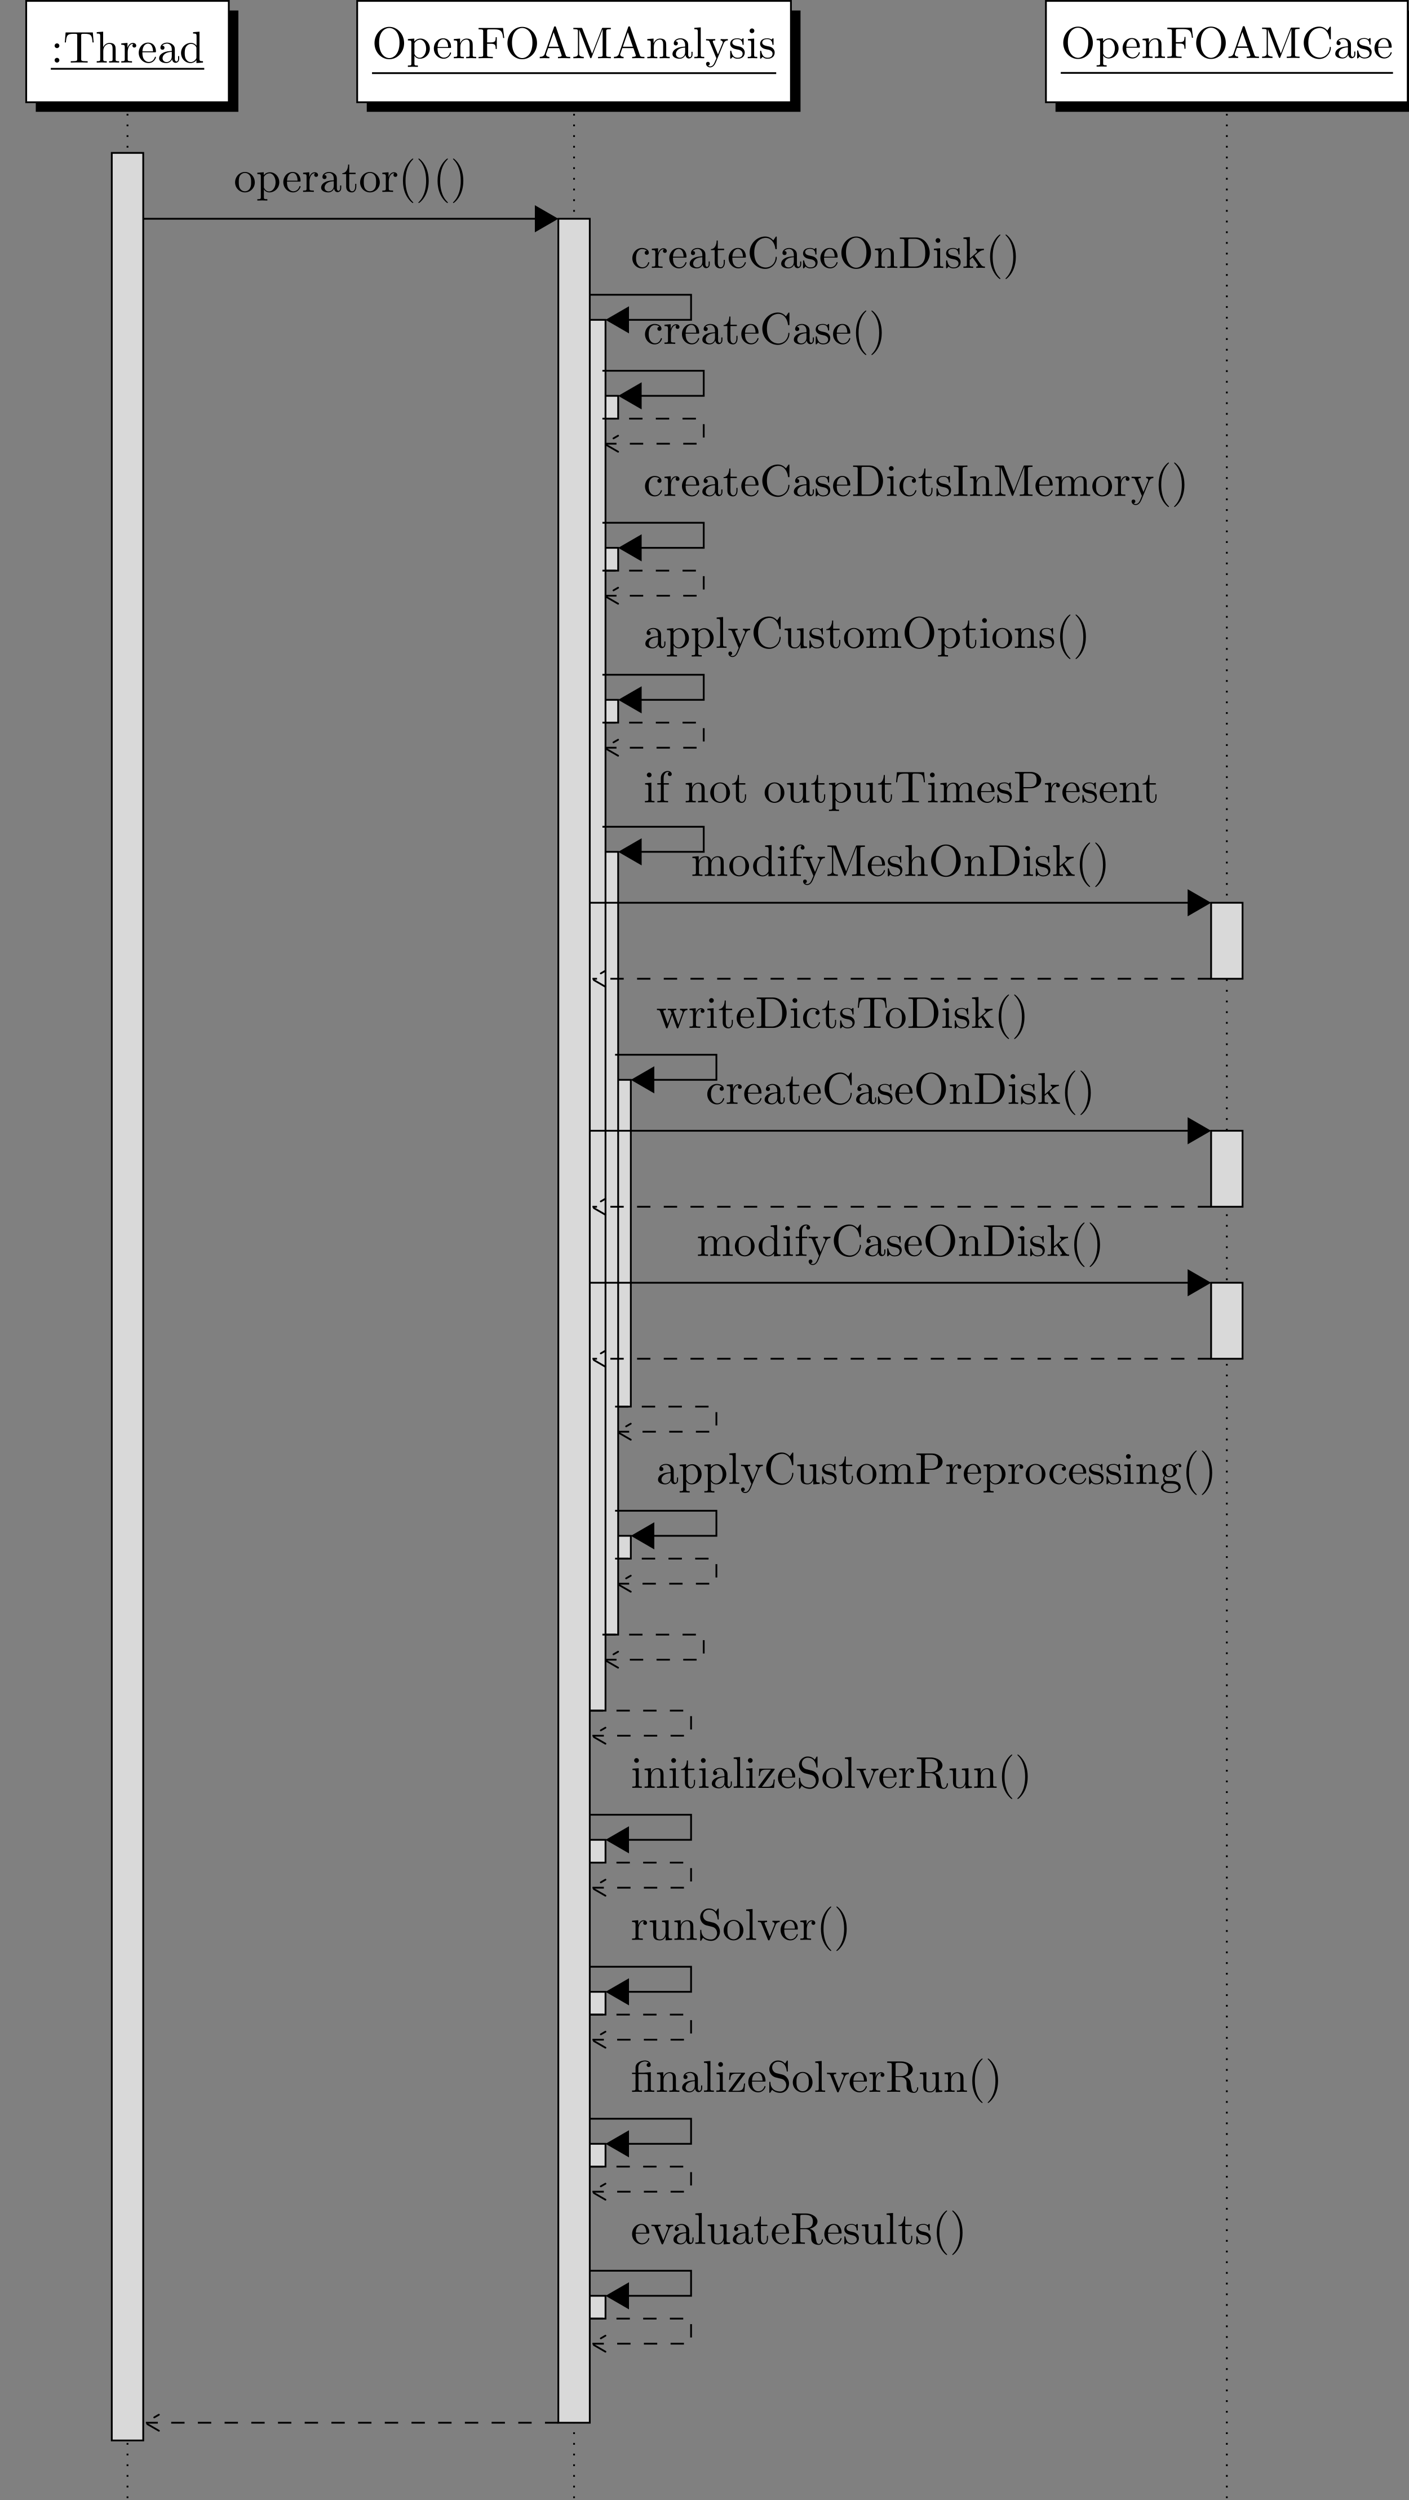 <?xml version='1.0' encoding='UTF-8'?>
<!-- This file was generated by dvisvgm 3.2.1 -->
<svg version='1.1' xmlns='http://www.w3.org/2000/svg' xmlns:xlink='http://www.w3.org/1999/xlink' width='441.514pt' height='783.154pt' viewBox='20.922 107.397 441.514 783.154'>
<rect x="20.922" y="107.397" width="441.514" height="783.154" fill="#808080" stroke="none"/>
<defs>
<path id='g14-12' d='M3.288-3.985C3.746-3.985 3.816-3.856 3.816-3.447V-.757C3.816-.309 3.706-.309 3.039-.309V0C3.367-.01 3.895-.03 4.144-.03S4.882-.01 5.25 0V-.309C4.583-.309 4.473-.309 4.473-.757V-4.413L3.218-4.324C3.059-4.314 3.049-4.304 3.039-4.304C3.019-4.294 2.999-4.294 2.859-4.294H1.684V-5.42C1.684-6.406 2.54-6.804 3.158-6.804C3.457-6.804 3.816-6.705 4.015-6.476C3.606-6.456 3.547-6.177 3.547-6.017C3.547-5.689 3.806-5.559 3.995-5.559C4.224-5.559 4.453-5.719 4.453-6.017C4.453-6.605 3.905-7.024 3.168-7.024C2.242-7.024 1.056-6.516 1.056-5.43V-4.294H.269V-3.985H1.056V-.757C1.056-.309 .946-.309 .279-.309V0C.608-.01 1.136-.03 1.385-.03S2.122-.01 2.491 0V-.309C1.823-.309 1.714-.309 1.714-.757V-3.985H3.288Z'/>
<path id='g14-40' d='M3.298 2.391C3.298 2.361 3.298 2.341 3.128 2.172C1.883 .917 1.564-.966 1.564-2.491C1.564-4.224 1.943-5.958 3.168-7.203C3.298-7.323 3.298-7.342 3.298-7.372C3.298-7.442 3.258-7.472 3.198-7.472C3.098-7.472 2.202-6.795 1.614-5.529C1.106-4.433 .986-3.328 .986-2.491C.986-1.714 1.096-.508 1.644 .618C2.242 1.843 3.098 2.491 3.198 2.491C3.258 2.491 3.298 2.461 3.298 2.391Z'/>
<path id='g14-41' d='M2.879-2.491C2.879-3.268 2.77-4.473 2.222-5.599C1.624-6.824 .767-7.472 .667-7.472C.608-7.472 .568-7.432 .568-7.372C.568-7.342 .568-7.323 .757-7.143C1.733-6.157 2.301-4.573 2.301-2.491C2.301-.787 1.933 .966 .697 2.222C.568 2.341 .568 2.361 .568 2.391C.568 2.451 .608 2.491 .667 2.491C.767 2.491 1.664 1.813 2.252 .548C2.76-.548 2.879-1.654 2.879-2.491Z'/>
<path id='g14-58' d='M1.913-3.766C1.913-4.055 1.674-4.294 1.385-4.294S.857-4.055 .857-3.766S1.096-3.238 1.385-3.238S1.913-3.477 1.913-3.766ZM1.913-.528C1.913-.817 1.674-1.056 1.385-1.056S.857-.817 .857-.528S1.096 0 1.385 0S1.913-.239 1.913-.528Z'/>
<path id='g14-65' d='M3.965-6.934C3.915-7.064 3.895-7.133 3.736-7.133S3.547-7.073 3.497-6.934L1.435-.976C1.255-.468 .857-.319 .319-.309V0C.548-.01 .976-.03 1.335-.03C1.644-.03 2.162-.01 2.481 0V-.309C1.983-.309 1.733-.558 1.733-.817C1.733-.847 1.743-.946 1.753-.966L2.212-2.271H4.672L5.2-.747C5.21-.707 5.23-.648 5.23-.608C5.23-.309 4.672-.309 4.403-.309V0C4.762-.03 5.46-.03 5.838-.03C6.267-.03 6.725-.02 7.143 0V-.309H6.964C6.366-.309 6.227-.379 6.117-.707L3.965-6.934ZM3.437-5.818L4.563-2.58H2.321L3.437-5.818Z'/>
<path id='g14-67' d='M.558-3.407C.558-1.345 2.172 .219 4.025 .219C5.649 .219 6.625-1.166 6.625-2.321C6.625-2.421 6.625-2.491 6.496-2.491C6.386-2.491 6.386-2.431 6.376-2.331C6.296-.907 5.23-.09 4.144-.09C3.537-.09 1.584-.428 1.584-3.397C1.584-6.376 3.527-6.715 4.134-6.715C5.22-6.715 6.107-5.808 6.306-4.354C6.326-4.214 6.326-4.184 6.466-4.184C6.625-4.184 6.625-4.214 6.625-4.423V-6.785C6.625-6.954 6.625-7.024 6.516-7.024C6.476-7.024 6.436-7.024 6.356-6.904L5.858-6.167C5.489-6.526 4.981-7.024 4.025-7.024C2.162-7.024 .558-5.44 .558-3.407Z'/>
<path id='g14-68' d='M.349-6.804V-6.496H.588C1.355-6.496 1.375-6.386 1.375-6.027V-.777C1.375-.418 1.355-.309 .588-.309H.349V0H3.995C5.669 0 7.044-1.474 7.044-3.347C7.044-5.24 5.699-6.804 3.995-6.804H.349ZM2.72-.309C2.252-.309 2.232-.379 2.232-.707V-6.097C2.232-6.426 2.252-6.496 2.72-6.496H3.716C4.334-6.496 5.021-6.276 5.529-5.569C5.958-4.981 6.047-4.125 6.047-3.347C6.047-2.242 5.858-1.644 5.499-1.156C5.3-.887 4.732-.309 3.726-.309H2.72Z'/>
<path id='g14-70' d='M5.798-6.775H.329V-6.466H.568C1.335-6.466 1.355-6.356 1.355-5.998V-.777C1.355-.418 1.335-.309 .568-.309H.329V0C.677-.03 1.455-.03 1.843-.03C2.252-.03 3.158-.03 3.517 0V-.309H3.188C2.242-.309 2.242-.438 2.242-.787V-3.238H3.098C4.055-3.238 4.154-2.919 4.154-2.072H4.403V-4.712H4.154C4.154-3.875 4.055-3.547 3.098-3.547H2.242V-6.067C2.242-6.396 2.262-6.466 2.73-6.466H3.925C5.42-6.466 5.669-5.908 5.828-4.533H6.077L5.798-6.775Z'/>
<path id='g14-73' d='M2.242-6.027C2.242-6.386 2.271-6.496 3.059-6.496H3.318V-6.804C2.969-6.775 2.182-6.775 1.803-6.775C1.415-6.775 .628-6.775 .279-6.804V-6.496H.538C1.325-6.496 1.355-6.386 1.355-6.027V-.777C1.355-.418 1.325-.309 .538-.309H.279V0C.628-.03 1.415-.03 1.793-.03C2.182-.03 2.969-.03 3.318 0V-.309H3.059C2.271-.309 2.242-.418 2.242-.777V-6.027Z'/>
<path id='g14-77' d='M2.401-6.585C2.311-6.804 2.281-6.804 2.052-6.804H.369V-6.496H.608C1.375-6.496 1.395-6.386 1.395-6.027V-1.046C1.395-.777 1.395-.309 .369-.309V0C.717-.01 1.205-.03 1.534-.03S2.351-.01 2.7 0V-.309C1.674-.309 1.674-.777 1.674-1.046V-6.416H1.684L4.085-.219C4.134-.09 4.184 0 4.284 0C4.394 0 4.423-.08 4.463-.189L6.914-6.496H6.924V-.777C6.924-.418 6.904-.309 6.137-.309H5.898V0C6.267-.03 6.944-.03 7.333-.03S8.389-.03 8.757 0V-.309H8.518C7.751-.309 7.731-.418 7.731-.777V-6.027C7.731-6.386 7.751-6.496 8.518-6.496H8.757V-6.804H7.073C6.814-6.804 6.814-6.795 6.745-6.615L4.563-1.006L2.401-6.585Z'/>
<path id='g14-79' d='M7.183-3.377C7.183-5.41 5.679-7.024 3.866-7.024C2.082-7.024 .558-5.43 .558-3.377C.558-1.335 2.092 .219 3.866 .219C5.679 .219 7.183-1.365 7.183-3.377ZM3.875-.04C2.919-.04 1.584-.917 1.584-3.517C1.584-6.097 3.039-6.775 3.866-6.775C4.732-6.775 6.157-6.067 6.157-3.517C6.157-.877 4.792-.04 3.875-.04Z'/>
<path id='g14-80' d='M2.262-3.148H3.945C5.141-3.148 6.217-3.955 6.217-4.951C6.217-5.928 5.23-6.804 3.866-6.804H.349V-6.496H.588C1.355-6.496 1.375-6.386 1.375-6.027V-.777C1.375-.418 1.355-.309 .588-.309H.349V0C.697-.03 1.435-.03 1.813-.03S2.939-.03 3.288 0V-.309H3.049C2.281-.309 2.262-.418 2.262-.777V-3.148ZM2.232-3.407V-6.097C2.232-6.426 2.252-6.496 2.72-6.496H3.606C5.191-6.496 5.191-5.44 5.191-4.951C5.191-4.483 5.191-3.407 3.606-3.407H2.232Z'/>
<path id='g14-82' d='M2.232-3.517V-6.097C2.232-6.326 2.232-6.446 2.451-6.476C2.55-6.496 2.839-6.496 3.039-6.496C3.935-6.496 5.051-6.456 5.051-5.011C5.051-4.324 4.812-3.517 3.337-3.517H2.232ZM4.334-3.387C5.3-3.626 6.077-4.234 6.077-5.011C6.077-5.968 4.941-6.804 3.477-6.804H.349V-6.496H.588C1.355-6.496 1.375-6.386 1.375-6.027V-.777C1.375-.418 1.355-.309 .588-.309H.349V0C.707-.03 1.415-.03 1.803-.03S2.899-.03 3.258 0V-.309H3.019C2.252-.309 2.232-.418 2.232-.777V-3.298H3.377C3.537-3.298 3.955-3.298 4.304-2.959C4.682-2.6 4.682-2.291 4.682-1.624C4.682-.976 4.682-.578 5.091-.199C5.499 .159 6.047 .219 6.346 .219C7.123 .219 7.293-.598 7.293-.877C7.293-.936 7.293-1.046 7.163-1.046C7.054-1.046 7.054-.956 7.044-.887C6.984-.179 6.635 0 6.386 0C5.898 0 5.818-.508 5.679-1.435L5.549-2.232C5.37-2.869 4.882-3.198 4.334-3.387Z'/>
<path id='g14-83' d='M3.477-3.866L2.202-4.174C1.584-4.324 1.196-4.862 1.196-5.44C1.196-6.137 1.733-6.745 2.511-6.745C4.174-6.745 4.394-5.111 4.453-4.663C4.463-4.603 4.463-4.543 4.573-4.543C4.702-4.543 4.702-4.593 4.702-4.782V-6.785C4.702-6.954 4.702-7.024 4.593-7.024C4.523-7.024 4.513-7.014 4.443-6.894L4.095-6.326C3.796-6.615 3.387-7.024 2.501-7.024C1.395-7.024 .558-6.147 .558-5.091C.558-4.264 1.086-3.537 1.863-3.268C1.973-3.228 2.481-3.108 3.178-2.939C3.447-2.869 3.746-2.8 4.025-2.431C4.234-2.172 4.334-1.843 4.334-1.514C4.334-.807 3.836-.09 2.999-.09C2.71-.09 1.953-.139 1.425-.628C.847-1.166 .817-1.803 .807-2.162C.797-2.262 .717-2.262 .687-2.262C.558-2.262 .558-2.192 .558-2.012V-.02C.558 .149 .558 .219 .667 .219C.737 .219 .747 .199 .817 .09C.817 .08 .847 .05 1.176-.478C1.484-.139 2.122 .219 3.009 .219C4.174 .219 4.971-.757 4.971-1.853C4.971-2.849 4.314-3.666 3.477-3.866Z'/>
<path id='g14-84' d='M6.635-6.745H.548L.359-4.503H.608C.747-6.107 .897-6.436 2.401-6.436C2.58-6.436 2.839-6.436 2.939-6.416C3.148-6.376 3.148-6.267 3.148-6.037V-.787C3.148-.448 3.148-.309 2.102-.309H1.704V0C2.112-.03 3.128-.03 3.587-.03S5.071-.03 5.479 0V-.309H5.081C4.035-.309 4.035-.448 4.035-.787V-6.037C4.035-6.237 4.035-6.376 4.214-6.416C4.324-6.436 4.593-6.436 4.782-6.436C6.286-6.436 6.436-6.107 6.575-4.503H6.824L6.635-6.745Z'/>
<path id='g14-97' d='M3.318-.757C3.357-.359 3.626 .06 4.095 .06C4.304 .06 4.912-.08 4.912-.887V-1.445H4.663V-.887C4.663-.309 4.413-.249 4.304-.249C3.975-.249 3.935-.697 3.935-.747V-2.74C3.935-3.158 3.935-3.547 3.577-3.915C3.188-4.304 2.69-4.463 2.212-4.463C1.395-4.463 .707-3.995 .707-3.337C.707-3.039 .907-2.869 1.166-2.869C1.445-2.869 1.624-3.068 1.624-3.328C1.624-3.447 1.574-3.776 1.116-3.786C1.385-4.134 1.873-4.244 2.192-4.244C2.68-4.244 3.248-3.856 3.248-2.969V-2.6C2.74-2.57 2.042-2.54 1.415-2.242C.667-1.903 .418-1.385 .418-.946C.418-.139 1.385 .11 2.012 .11C2.67 .11 3.128-.289 3.318-.757ZM3.248-2.391V-1.395C3.248-.448 2.531-.11 2.082-.11C1.594-.11 1.186-.458 1.186-.956C1.186-1.504 1.604-2.331 3.248-2.391Z'/>
<path id='g14-99' d='M1.166-2.172C1.166-3.796 1.983-4.214 2.511-4.214C2.6-4.214 3.228-4.204 3.577-3.846C3.168-3.816 3.108-3.517 3.108-3.387C3.108-3.128 3.288-2.929 3.567-2.929C3.826-2.929 4.025-3.098 4.025-3.397C4.025-4.075 3.268-4.463 2.501-4.463C1.255-4.463 .339-3.387 .339-2.152C.339-.877 1.325 .11 2.481 .11C3.816 .11 4.134-1.086 4.134-1.186S4.035-1.285 4.005-1.285C3.915-1.285 3.895-1.245 3.875-1.186C3.587-.259 2.939-.139 2.57-.139C2.042-.139 1.166-.568 1.166-2.172Z'/>
<path id='g14-100' d='M3.786-.548V.11L5.25 0V-.309C4.553-.309 4.473-.379 4.473-.867V-6.914L3.039-6.804V-6.496C3.736-6.496 3.816-6.426 3.816-5.938V-3.786C3.527-4.144 3.098-4.403 2.56-4.403C1.385-4.403 .339-3.427 .339-2.142C.339-.877 1.315 .11 2.451 .11C3.088 .11 3.537-.229 3.786-.548ZM3.786-3.218V-1.176C3.786-.996 3.786-.976 3.676-.807C3.377-.329 2.929-.11 2.501-.11C2.052-.11 1.694-.369 1.455-.747C1.196-1.156 1.166-1.724 1.166-2.132C1.166-2.501 1.186-3.098 1.474-3.547C1.684-3.856 2.062-4.184 2.6-4.184C2.949-4.184 3.367-4.035 3.676-3.587C3.786-3.417 3.786-3.397 3.786-3.218Z'/>
<path id='g14-101' d='M1.116-2.511C1.176-3.995 2.012-4.244 2.351-4.244C3.377-4.244 3.477-2.899 3.477-2.511H1.116ZM1.106-2.301H3.885C4.105-2.301 4.134-2.301 4.134-2.511C4.134-3.497 3.597-4.463 2.351-4.463C1.196-4.463 .279-3.437 .279-2.192C.279-.857 1.325 .11 2.471 .11C3.686 .11 4.134-.996 4.134-1.186C4.134-1.285 4.055-1.305 4.005-1.305C3.915-1.305 3.895-1.245 3.875-1.166C3.527-.139 2.63-.139 2.531-.139C2.032-.139 1.634-.438 1.405-.807C1.106-1.285 1.106-1.943 1.106-2.301Z'/>
<path id='g14-102' d='M1.743-4.294V-5.45C1.743-6.326 2.222-6.804 2.66-6.804C2.69-6.804 2.839-6.804 2.989-6.735C2.869-6.695 2.69-6.565 2.69-6.316C2.69-6.087 2.849-5.888 3.118-5.888C3.407-5.888 3.557-6.087 3.557-6.326C3.557-6.695 3.188-7.024 2.66-7.024C1.963-7.024 1.116-6.496 1.116-5.44V-4.294H.329V-3.985H1.116V-.757C1.116-.309 1.006-.309 .339-.309V0C.727-.01 1.196-.03 1.474-.03C1.873-.03 2.341-.03 2.74 0V-.309H2.531C1.793-.309 1.773-.418 1.773-.777V-3.985H2.909V-4.294H1.743Z'/>
<path id='g14-103' d='M2.212-1.714C1.345-1.714 1.345-2.71 1.345-2.939C1.345-3.208 1.355-3.527 1.504-3.776C1.584-3.895 1.813-4.174 2.212-4.174C3.078-4.174 3.078-3.178 3.078-2.949C3.078-2.68 3.068-2.361 2.919-2.112C2.839-1.993 2.61-1.714 2.212-1.714ZM1.056-1.325C1.056-1.365 1.056-1.594 1.225-1.793C1.614-1.514 2.022-1.484 2.212-1.484C3.138-1.484 3.826-2.172 3.826-2.939C3.826-3.308 3.666-3.676 3.417-3.905C3.776-4.244 4.134-4.294 4.314-4.294C4.334-4.294 4.384-4.294 4.413-4.284C4.304-4.244 4.254-4.134 4.254-4.015C4.254-3.846 4.384-3.726 4.543-3.726C4.643-3.726 4.832-3.796 4.832-4.025C4.832-4.194 4.712-4.513 4.324-4.513C4.125-4.513 3.686-4.453 3.268-4.045C2.849-4.374 2.431-4.403 2.212-4.403C1.285-4.403 .598-3.716 .598-2.949C.598-2.511 .817-2.132 1.066-1.923C.936-1.773 .757-1.445 .757-1.096C.757-.787 .887-.408 1.196-.209C.598-.04 .279 .389 .279 .787C.279 1.504 1.265 2.052 2.481 2.052C3.656 2.052 4.692 1.544 4.692 .767C4.692 .418 4.553-.09 4.045-.369C3.517-.648 2.939-.648 2.331-.648C2.082-.648 1.654-.648 1.584-.658C1.265-.697 1.056-1.006 1.056-1.325ZM2.491 1.823C1.484 1.823 .797 1.315 .797 .787C.797 .329 1.176-.04 1.614-.07H2.202C3.059-.07 4.174-.07 4.174 .787C4.174 1.325 3.467 1.823 2.491 1.823Z'/>
<path id='g14-104' d='M1.096-.757C1.096-.309 .986-.309 .319-.309V0C.667-.01 1.176-.03 1.445-.03C1.704-.03 2.222-.01 2.56 0V-.309C1.893-.309 1.783-.309 1.783-.757V-2.59C1.783-3.626 2.491-4.184 3.128-4.184C3.756-4.184 3.866-3.646 3.866-3.078V-.757C3.866-.309 3.756-.309 3.088-.309V0C3.437-.01 3.945-.03 4.214-.03C4.473-.03 4.991-.01 5.33 0V-.309C4.812-.309 4.563-.309 4.553-.608V-2.511C4.553-3.367 4.553-3.676 4.244-4.035C4.105-4.204 3.776-4.403 3.198-4.403C2.361-4.403 1.923-3.806 1.753-3.427V-6.914L.319-6.804V-6.496C1.016-6.496 1.096-6.426 1.096-5.938V-.757Z'/>
<path id='g14-105' d='M1.763-4.403L.369-4.294V-3.985C1.016-3.985 1.106-3.925 1.106-3.437V-.757C1.106-.309 .996-.309 .329-.309V0C.648-.01 1.186-.03 1.425-.03C1.773-.03 2.122-.01 2.461 0V-.309C1.803-.309 1.763-.359 1.763-.747V-4.403ZM1.803-6.137C1.803-6.456 1.554-6.665 1.275-6.665C.966-6.665 .747-6.396 .747-6.137C.747-5.868 .966-5.609 1.275-5.609C1.554-5.609 1.803-5.818 1.803-6.137Z'/>
<path id='g14-107' d='M1.056-.757C1.056-.309 .946-.309 .279-.309V0C.608-.01 1.076-.03 1.365-.03C1.664-.03 2.062-.02 2.461 0V-.309C1.793-.309 1.684-.309 1.684-.757V-1.783L2.321-2.331C3.088-1.275 3.507-.717 3.507-.538C3.507-.349 3.337-.309 3.148-.309V0C3.427-.01 4.015-.03 4.224-.03C4.513-.03 4.802-.02 5.091 0V-.309C4.722-.309 4.503-.309 4.125-.837L2.859-2.62C2.849-2.64 2.8-2.7 2.8-2.73C2.8-2.77 3.507-3.367 3.606-3.447C4.234-3.955 4.653-3.975 4.862-3.985V-4.294C4.573-4.264 4.443-4.264 4.164-4.264C3.806-4.264 3.188-4.284 3.049-4.294V-3.985C3.238-3.975 3.337-3.866 3.337-3.736C3.337-3.537 3.198-3.417 3.118-3.347L1.714-2.132V-6.914L.279-6.804V-6.496C.976-6.496 1.056-6.426 1.056-5.938V-.757Z'/>
<path id='g14-108' d='M1.763-6.914L.329-6.804V-6.496C1.026-6.496 1.106-6.426 1.106-5.938V-.757C1.106-.309 .996-.309 .329-.309V0C.658-.01 1.186-.03 1.435-.03S2.172-.01 2.54 0V-.309C1.873-.309 1.763-.309 1.763-.757V-6.914Z'/>
<path id='g14-109' d='M1.096-3.427V-.757C1.096-.309 .986-.309 .319-.309V0C.667-.01 1.176-.03 1.445-.03C1.704-.03 2.222-.01 2.56 0V-.309C1.893-.309 1.783-.309 1.783-.757V-2.59C1.783-3.626 2.491-4.184 3.128-4.184C3.756-4.184 3.866-3.646 3.866-3.078V-.757C3.866-.309 3.756-.309 3.088-.309V0C3.437-.01 3.945-.03 4.214-.03C4.473-.03 4.991-.01 5.33 0V-.309C4.663-.309 4.553-.309 4.553-.757V-2.59C4.553-3.626 5.26-4.184 5.898-4.184C6.526-4.184 6.635-3.646 6.635-3.078V-.757C6.635-.309 6.526-.309 5.858-.309V0C6.207-.01 6.715-.03 6.984-.03C7.243-.03 7.761-.01 8.1 0V-.309C7.582-.309 7.333-.309 7.323-.608V-2.511C7.323-3.367 7.323-3.676 7.014-4.035C6.874-4.204 6.545-4.403 5.968-4.403C5.131-4.403 4.692-3.806 4.523-3.427C4.384-4.294 3.646-4.403 3.198-4.403C2.471-4.403 2.002-3.975 1.724-3.357V-4.403L.319-4.294V-3.985C1.016-3.985 1.096-3.915 1.096-3.427Z'/>
<path id='g14-110' d='M1.096-3.427V-.757C1.096-.309 .986-.309 .319-.309V0C.667-.01 1.176-.03 1.445-.03C1.704-.03 2.222-.01 2.56 0V-.309C1.893-.309 1.783-.309 1.783-.757V-2.59C1.783-3.626 2.491-4.184 3.128-4.184C3.756-4.184 3.866-3.646 3.866-3.078V-.757C3.866-.309 3.756-.309 3.088-.309V0C3.437-.01 3.945-.03 4.214-.03C4.473-.03 4.991-.01 5.33 0V-.309C4.812-.309 4.563-.309 4.553-.608V-2.511C4.553-3.367 4.553-3.676 4.244-4.035C4.105-4.204 3.776-4.403 3.198-4.403C2.471-4.403 2.002-3.975 1.724-3.357V-4.403L.319-4.294V-3.985C1.016-3.985 1.096-3.915 1.096-3.427Z'/>
<path id='g14-111' d='M4.692-2.132C4.692-3.407 3.696-4.463 2.491-4.463C1.245-4.463 .279-3.377 .279-2.132C.279-.847 1.315 .11 2.481 .11C3.686 .11 4.692-.867 4.692-2.132ZM2.491-.139C2.062-.139 1.624-.349 1.355-.807C1.106-1.245 1.106-1.853 1.106-2.212C1.106-2.6 1.106-3.138 1.345-3.577C1.614-4.035 2.082-4.244 2.481-4.244C2.919-4.244 3.347-4.025 3.606-3.597S3.866-2.59 3.866-2.212C3.866-1.853 3.866-1.315 3.646-.877C3.427-.428 2.989-.139 2.491-.139Z'/>
<path id='g14-112' d='M1.714-3.746V-4.403L.279-4.294V-3.985C.986-3.985 1.056-3.925 1.056-3.487V1.176C1.056 1.624 .946 1.624 .279 1.624V1.933C.618 1.923 1.136 1.903 1.395 1.903C1.664 1.903 2.172 1.923 2.521 1.933V1.624C1.853 1.624 1.743 1.624 1.743 1.176V-.498V-.588C1.793-.428 2.212 .11 2.969 .11C4.154 .11 5.191-.867 5.191-2.152C5.191-3.417 4.224-4.403 3.108-4.403C2.331-4.403 1.913-3.965 1.714-3.746ZM1.743-1.136V-3.357C2.032-3.866 2.521-4.154 3.029-4.154C3.756-4.154 4.364-3.278 4.364-2.152C4.364-.946 3.666-.11 2.929-.11C2.531-.11 2.152-.309 1.883-.717C1.743-.927 1.743-.936 1.743-1.136Z'/>
<path id='g14-114' d='M1.664-3.308V-4.403L.279-4.294V-3.985C.976-3.985 1.056-3.915 1.056-3.427V-.757C1.056-.309 .946-.309 .279-.309V0C.667-.01 1.136-.03 1.415-.03C1.813-.03 2.281-.03 2.68 0V-.309H2.471C1.733-.309 1.714-.418 1.714-.777V-2.311C1.714-3.298 2.132-4.184 2.889-4.184C2.959-4.184 2.979-4.184 2.999-4.174C2.969-4.164 2.77-4.045 2.77-3.786C2.77-3.507 2.979-3.357 3.198-3.357C3.377-3.357 3.626-3.477 3.626-3.796S3.318-4.403 2.889-4.403C2.162-4.403 1.803-3.736 1.664-3.308Z'/>
<path id='g14-115' d='M2.072-1.933C2.291-1.893 3.108-1.733 3.108-1.016C3.108-.508 2.76-.11 1.983-.11C1.146-.11 .787-.677 .598-1.524C.568-1.654 .558-1.694 .458-1.694C.329-1.694 .329-1.624 .329-1.445V-.13C.329 .04 .329 .11 .438 .11C.488 .11 .498 .1 .687-.09C.707-.11 .707-.13 .887-.319C1.325 .1 1.773 .11 1.983 .11C3.128 .11 3.587-.558 3.587-1.275C3.587-1.803 3.288-2.102 3.168-2.222C2.839-2.54 2.451-2.62 2.032-2.7C1.474-2.809 .807-2.939 .807-3.517C.807-3.866 1.066-4.274 1.923-4.274C3.019-4.274 3.068-3.377 3.088-3.068C3.098-2.979 3.188-2.979 3.208-2.979C3.337-2.979 3.337-3.029 3.337-3.218V-4.224C3.337-4.394 3.337-4.463 3.228-4.463C3.178-4.463 3.158-4.463 3.029-4.344C2.999-4.304 2.899-4.214 2.859-4.184C2.481-4.463 2.072-4.463 1.923-4.463C.707-4.463 .329-3.796 .329-3.238C.329-2.889 .488-2.61 .757-2.391C1.076-2.132 1.355-2.072 2.072-1.933Z'/>
<path id='g14-116' d='M1.724-3.985H3.148V-4.294H1.724V-6.127H1.474C1.465-5.31 1.166-4.244 .189-4.204V-3.985H1.036V-1.235C1.036-.01 1.963 .11 2.321 .11C3.029 .11 3.308-.598 3.308-1.235V-1.803H3.059V-1.255C3.059-.518 2.76-.139 2.391-.139C1.724-.139 1.724-1.046 1.724-1.215V-3.985Z'/>
<path id='g14-117' d='M3.895-.787V.11L5.33 0V-.309C4.633-.309 4.553-.379 4.553-.867V-4.403L3.088-4.294V-3.985C3.786-3.985 3.866-3.915 3.866-3.427V-1.654C3.866-.787 3.387-.11 2.66-.11C1.823-.11 1.783-.578 1.783-1.096V-4.403L.319-4.294V-3.985C1.096-3.985 1.096-3.955 1.096-3.068V-1.574C1.096-.797 1.096 .11 2.61 .11C3.168 .11 3.606-.169 3.895-.787Z'/>
<path id='g14-118' d='M4.144-3.318C4.234-3.547 4.403-3.975 5.061-3.985V-4.294C4.832-4.274 4.543-4.264 4.314-4.264C4.075-4.264 3.616-4.284 3.447-4.294V-3.985C3.816-3.975 3.925-3.746 3.925-3.557C3.925-3.467 3.905-3.427 3.866-3.318L2.849-.777L1.733-3.557C1.674-3.686 1.674-3.706 1.674-3.726C1.674-3.985 2.062-3.985 2.242-3.985V-4.294C1.943-4.284 1.385-4.264 1.156-4.264C.887-4.264 .488-4.274 .189-4.294V-3.985C.817-3.985 .857-3.925 .986-3.616L2.421-.08C2.481 .06 2.501 .11 2.63 .11S2.8 .02 2.839-.08L4.144-3.318Z'/>
<path id='g14-119' d='M6.167-3.347C6.346-3.846 6.655-3.975 7.004-3.985V-4.294C6.785-4.274 6.496-4.264 6.276-4.264C5.988-4.264 5.539-4.284 5.35-4.294V-3.985C5.709-3.975 5.928-3.796 5.928-3.507C5.928-3.447 5.928-3.427 5.878-3.298L4.971-.747L3.985-3.527C3.945-3.646 3.935-3.666 3.935-3.716C3.935-3.985 4.324-3.985 4.523-3.985V-4.294C4.234-4.284 3.726-4.264 3.487-4.264C3.188-4.264 2.899-4.274 2.6-4.294V-3.985C2.969-3.985 3.128-3.965 3.228-3.836C3.278-3.776 3.387-3.477 3.457-3.288L2.6-.877L1.654-3.537C1.604-3.656 1.604-3.676 1.604-3.716C1.604-3.985 1.993-3.985 2.192-3.985V-4.294C1.893-4.284 1.335-4.264 1.106-4.264C1.066-4.264 .538-4.274 .179-4.294V-3.985C.677-3.985 .797-3.955 .917-3.636L2.172-.11C2.222 .03 2.252 .11 2.381 .11S2.531 .05 2.58-.09L3.587-2.909L4.603-.08C4.643 .03 4.672 .11 4.802 .11S4.961 .02 5.001-.08L6.167-3.347Z'/>
<path id='g14-121' d='M4.134-3.347C4.394-3.975 4.902-3.985 5.061-3.985V-4.294C4.832-4.274 4.543-4.264 4.314-4.264C4.134-4.264 3.666-4.284 3.447-4.294V-3.985C3.756-3.975 3.915-3.806 3.915-3.557C3.915-3.457 3.905-3.437 3.856-3.318L2.849-.867L1.743-3.547C1.704-3.646 1.684-3.686 1.684-3.726C1.684-3.985 2.052-3.985 2.242-3.985V-4.294C1.983-4.284 1.325-4.264 1.156-4.264C.887-4.264 .488-4.274 .189-4.294V-3.985C.667-3.985 .857-3.985 .996-3.636L2.491 0C2.441 .13 2.301 .458 2.242 .588C2.022 1.136 1.743 1.823 1.106 1.823C1.056 1.823 .827 1.823 .638 1.644C.946 1.604 1.026 1.385 1.026 1.225C1.026 .966 .837 .807 .608 .807C.408 .807 .189 .936 .189 1.235C.189 1.684 .608 2.042 1.106 2.042C1.733 2.042 2.142 1.474 2.381 .907L4.134-3.347Z'/>
<path id='g14-122' d='M3.885-3.995C3.975-4.105 3.975-4.125 3.975-4.164C3.975-4.294 3.895-4.294 3.716-4.294H.528L.418-2.69H.667C.727-3.706 .917-4.075 2.012-4.075H3.148L.369-.319C.279-.209 .279-.189 .279-.139C.279 0 .349 0 .538 0H3.826L3.995-1.863H3.746C3.656-.687 3.447-.249 2.291-.249H1.116L3.885-3.995Z'/>
</defs>
<g id='page1' transform='matrix(1.4 0 0 1.4 0 0)'>
<g stroke-miterlimit='10' transform='translate(14.944,88.25)scale(0.996,-0.996)'>
<g fill='#000' stroke='#000'>
<g stroke-width='0.4'>
<g stroke-dasharray='0.4,2.0' stroke-dashoffset='0.0'>
<path d='M28.653-11.581V-549.712' fill='none'/>
</g>
<g stroke-dasharray='0.4,2.0' stroke-dashoffset='0.0'>
<path d='M129.004-11.581V-549.712' fill='none'/>
</g>
<g stroke-dasharray='0.4,2.0' stroke-dashoffset='0.0'>
<path d='M275.697-11.581V-549.712' fill='none'/>
</g>
<g transform='translate(28.653,-536.624)'>
<g stroke='none' transform='scale(-1.004,1.004)translate(14.944,88.25)scale(-1,-1)'>
<g fill='#000'>
<g stroke='none'/>
</g>
</g>
</g>
<g stroke-width='0.4'>
<g fill='#d9d9d9'>
<path d='M131.849-77.335H138.915V-82.457H131.849Z'/>
</g>
<g fill='#d9d9d9'>
<path d='M131.849-111.479H138.915V-116.6H131.849Z'/>
</g>
<g fill='#d9d9d9'>
<path d='M131.849-145.622H138.915V-150.744H131.849Z'/>
</g>
<g fill='#d9d9d9'>
<path d='M272.164-191.204H279.23V-208.276H272.164Z'/>
</g>
<g fill='#d9d9d9'>
<path d='M272.164-242.42H279.23V-259.491H272.164Z'/>
</g>
<g fill='#d9d9d9'>
<path d='M272.164-276.563H279.23V-293.635H272.164Z'/>
</g>
<g fill='#d9d9d9'>
<path d='M134.695-230.981H141.76V-304.39H134.695Z'/>
</g>
<g fill='#d9d9d9'>
<path d='M134.695-333.412H141.76V-338.534H134.695Z'/>
</g>
<g fill='#d9d9d9'>
<path d='M131.849-179.766H138.915V-355.606H131.849Z'/>
</g>
<g fill='#d9d9d9'>
<path d='M129.004-60.263H136.07V-372.678H129.004Z'/>
</g>
<g fill='#d9d9d9'>
<path d='M129.004-401.7H136.07V-406.821H129.004Z'/>
</g>
<g fill='#d9d9d9'>
<path d='M129.004-435.843H136.07V-440.965H129.004Z'/>
</g>
<g fill='#d9d9d9'>
<path d='M129.004-469.987H136.07V-475.109H129.004Z'/>
</g>
<g fill='#d9d9d9'>
<path d='M129.004-504.131H136.07V-509.252H129.004Z'/>
</g>
<g fill='#d9d9d9'>
<path d='M125.471-37.558H132.537V-532.641H125.471Z'/>
</g>
<g fill='#d9d9d9'>
<path d='M25.12-22.762H32.186V-536.624H25.12Z'/>
</g>
<g fill='#fff'>
<g stroke-opacity='.5'>
<g fill-opacity='.5'>
<g fill='#808080'>
<g stroke-opacity='1'>
<g fill-opacity='1'>
<g fill='#000'>
<g transform='translate(2.153,-2.153)'>
<path d='M5.89-11.381H51.415V11.381H5.89Z' stroke='none'/>
</g>
</g>
</g>
</g>
</g>
</g>
</g>
<g fill='#fff'>
<path d='M5.89-11.381H51.415V11.381H5.89Z'/>
</g>
<g transform='translate(11.417,-2.472)'>
<g stroke='none' transform='scale(-1.004,1.004)translate(14.944,88.25)scale(-1,-1)'>
<g fill='#000'>
<g stroke='none'>
<use x='14.944' y='88.25' xlink:href='#g14-58'/>
<use x='17.711' y='88.25' xlink:href='#g14-84'/>
<use x='24.907' y='88.25' xlink:href='#g14-104'/>
<use x='30.441' y='88.25' xlink:href='#g14-114'/>
<use x='34.343' y='88.25' xlink:href='#g14-101'/>
<use x='38.771' y='88.25' xlink:href='#g14-97'/>
<use x='43.753' y='88.25' xlink:href='#g14-100'/>
<rect x='14.944' y='89.446' height='.398' width='34.344'/>
</g>
</g>
</g>
</g>
</g>
<g transform='translate(28.653,-8.536)'>
<g stroke='none' transform='scale(-1.004,1.004)translate(14.944,88.25)scale(-1,-1)'>
<g fill='#000'>
<g stroke='none'/>
</g>
</g>
</g>
<g transform='translate(28.653,-22.762)'>
<g stroke='none' transform='scale(-1.004,1.004)translate(14.944,88.25)scale(-1,-1)'>
<g fill='#000'>
<g stroke='none'/>
</g>
</g>
</g>
<g fill='#fff'>
<g stroke-opacity='.5'>
<g fill-opacity='.5'>
<g fill='#808080'>
<g stroke-opacity='1'>
<g fill-opacity='1'>
<g fill='#000'>
<g transform='translate(2.153,-2.153)'>
<path d='M80.268-11.381H177.739V11.381H80.268Z' stroke='none'/>
</g>
</g>
</g>
</g>
</g>
</g>
</g>
<g fill='#fff'>
<path d='M80.268-11.381H177.739V11.381H80.268Z'/>
</g>
<g transform='translate(83.601,-1.5)'>
<g stroke='none' transform='scale(-1.004,1.004)translate(14.944,88.25)scale(-1,-1)'>
<g fill='#000'>
<g stroke='none'>
<use x='14.944' y='88.25' xlink:href='#g14-79'/>
<use x='22.693' y='88.25' xlink:href='#g14-112'/>
<use x='28.504' y='88.25' xlink:href='#g14-101'/>
<use x='32.932' y='88.25' xlink:href='#g14-110'/>
<use x='38.467' y='88.25' xlink:href='#g14-70'/>
<use x='44.694' y='88.25' xlink:href='#g14-79'/>
<use x='52.166' y='88.25' xlink:href='#g14-65'/>
<use x='59.638' y='88.25' xlink:href='#g14-77'/>
<use x='68.77' y='88.25' xlink:href='#g14-65'/>
<use x='76.242' y='88.25' xlink:href='#g14-110'/>
<use x='81.777' y='88.25' xlink:href='#g14-97'/>
<use x='86.758' y='88.25' xlink:href='#g14-108'/>
<use x='89.526' y='88.25' xlink:href='#g14-121'/>
<use x='94.784' y='88.25' xlink:href='#g14-115'/>
<use x='98.713' y='88.25' xlink:href='#g14-105'/>
<use x='101.481' y='88.25' xlink:href='#g14-115'/>
<rect x='14.944' y='91.383' height='.398' width='90.467'/>
</g>
</g>
</g>
</g>
</g>
<g transform='translate(129.004,-8.536)'>
<g stroke='none' transform='scale(-1.004,1.004)translate(14.944,88.25)scale(-1,-1)'>
<g fill='#000'>
<g stroke='none'/>
</g>
</g>
</g>
<g fill='#fff'>
<g stroke-opacity='.5'>
<g fill-opacity='.5'>
<g fill='#808080'>
<g stroke-opacity='1'>
<g fill-opacity='1'>
<g fill='#000'>
<g transform='translate(2.153,-2.153)'>
<path d='M235.045-11.381H316.35V11.381H235.045Z' stroke='none'/>
</g>
</g>
</g>
</g>
</g>
</g>
</g>
<g fill='#fff'>
<path d='M235.045-11.381H316.35V11.381H235.045Z'/>
</g>
<g transform='translate(238.378,-1.444)'>
<g stroke='none' transform='scale(-1.004,1.004)translate(14.944,88.25)scale(-1,-1)'>
<g fill='#000'>
<g stroke='none'>
<use x='14.944' y='88.25' xlink:href='#g14-79'/>
<use x='22.693' y='88.25' xlink:href='#g14-112'/>
<use x='28.504' y='88.25' xlink:href='#g14-101'/>
<use x='32.932' y='88.25' xlink:href='#g14-110'/>
<use x='38.467' y='88.25' xlink:href='#g14-70'/>
<use x='44.694' y='88.25' xlink:href='#g14-79'/>
<use x='52.166' y='88.25' xlink:href='#g14-65'/>
<use x='59.638' y='88.25' xlink:href='#g14-77'/>
<use x='68.77' y='88.25' xlink:href='#g14-67'/>
<use x='75.965' y='88.25' xlink:href='#g14-97'/>
<use x='80.947' y='88.25' xlink:href='#g14-115'/>
<use x='84.876' y='88.25' xlink:href='#g14-101'/>
<rect x='14.944' y='91.383' height='.398' width='74.36'/>
</g>
</g>
</g>
</g>
</g>
<g transform='translate(275.697,-8.536)'>
<g stroke='none' transform='scale(-1.004,1.004)translate(14.944,88.25)scale(-1,-1)'>
<g fill='#000'>
<g stroke='none'/>
</g>
</g>
</g>
<g transform='translate(28.653,-37.558)'>
<g stroke='none' transform='scale(-1.004,1.004)translate(14.944,88.25)scale(-1,-1)'>
<g fill='#000'>
<g stroke='none'/>
</g>
</g>
</g>
<g transform='translate(129.004,-37.558)'>
<g stroke='none' transform='scale(-1.004,1.004)translate(14.944,88.25)scale(-1,-1)'>
<g fill='#000'>
<g stroke='none'/>
</g>
</g>
</g>
<path d='M32.186-37.558H124.771' fill='none'/>
<g transform='translate(124.771,-37.558)'>
<g stroke-dasharray='none' stroke-dashoffset='0.0'>
 <g stroke-linejoin='miter'>
 <path d='M-4.376 2.7L.3 0L-4.376-2.7Z'/>
 </g>
 </g>
</g>
<g transform='translate(52.55,-31.525)'>
<g stroke='none' transform='scale(-1.004,1.004)translate(14.944,88.25)scale(-1,-1)'>
<g fill='#000'>
<g stroke='none'>
<use x='14.944' y='88.25' xlink:href='#g14-111'/>
<use x='19.925' y='88.25' xlink:href='#g14-112'/>
<use x='25.737' y='88.25' xlink:href='#g14-101'/>
<use x='30.165' y='88.25' xlink:href='#g14-114'/>
<use x='34.067' y='88.25' xlink:href='#g14-97'/>
<use x='39.048' y='88.25' xlink:href='#g14-116'/>
<use x='42.922' y='88.25' xlink:href='#g14-111'/>
<use x='47.904' y='88.25' xlink:href='#g14-114'/>
<use x='51.806' y='88.25' xlink:href='#g14-40'/>
<use x='55.68' y='88.25' xlink:href='#g14-41'/>
<use x='59.555' y='88.25' xlink:href='#g14-40'/>
<use x='63.429' y='88.25' xlink:href='#g14-41'/>
</g>
</g>
</g>
</g>
<g transform='translate(129.004,-54.63)'>
<g stroke='none' transform='scale(-1.004,1.004)translate(14.944,88.25)scale(-1,-1)'>
<g fill='#000'>
<g stroke='none'/>
</g>
</g>
</g>
<g transform='translate(132.537,-60.263)'>
<g stroke='none' transform='scale(-1.004,1.004)translate(14.944,88.25)scale(-1,-1)'>
<g fill='#000'>
<g stroke='none'/>
</g>
</g>
</g>
<path d='M132.537-54.63H155.299V-60.263H136.77' fill='none'/>
<g transform='matrix(-1.0,0.0,0.0,-1.0,136.77,-60.263)'>
<g stroke-dasharray='none' stroke-dashoffset='0.0'>
 <g stroke-linejoin='miter'>
 <path d='M-4.376 2.7L.3 0L-4.376-2.7Z'/>
 </g>
 </g>
</g>
<g transform='translate(141.76,-48.597)'>
<g stroke='none' transform='scale(-1.004,1.004)translate(14.944,88.25)scale(-1,-1)'>
<g fill='#000'>
<g stroke='none'>
<use x='14.944' y='88.25' xlink:href='#g14-99'/>
<use x='19.372' y='88.25' xlink:href='#g14-114'/>
<use x='23.274' y='88.25' xlink:href='#g14-101'/>
<use x='27.702' y='88.25' xlink:href='#g14-97'/>
<use x='32.683' y='88.25' xlink:href='#g14-116'/>
<use x='36.557' y='88.25' xlink:href='#g14-101'/>
<use x='40.985' y='88.25' xlink:href='#g14-67'/>
<use x='48.181' y='88.25' xlink:href='#g14-97'/>
<use x='53.162' y='88.25' xlink:href='#g14-115'/>
<use x='57.092' y='88.25' xlink:href='#g14-101'/>
<use x='61.519' y='88.25' xlink:href='#g14-79'/>
<use x='69.268' y='88.25' xlink:href='#g14-110'/>
<use x='74.803' y='88.25' xlink:href='#g14-68'/>
<use x='82.413' y='88.25' xlink:href='#g14-105'/>
<use x='85.181' y='88.25' xlink:href='#g14-115'/>
<use x='89.111' y='88.25' xlink:href='#g14-107'/>
<use x='94.369' y='88.25' xlink:href='#g14-40'/>
<use x='98.243' y='88.25' xlink:href='#g14-41'/>
</g>
</g>
</g>
</g>
<g transform='translate(131.849,-71.701)'>
<g stroke='none' transform='scale(-1.004,1.004)translate(14.944,88.25)scale(-1,-1)'>
<g fill='#000'>
<g stroke='none'/>
</g>
</g>
</g>
<g transform='translate(135.382,-77.335)'>
<g stroke='none' transform='scale(-1.004,1.004)translate(14.944,88.25)scale(-1,-1)'>
<g fill='#000'>
<g stroke='none'/>
</g>
</g>
</g>
<path d='M135.382-71.701H158.144V-77.335H139.615' fill='none'/>
<g transform='matrix(-1.0,0.0,0.0,-1.0,139.615,-77.335)'>
<g stroke-dasharray='none' stroke-dashoffset='0.0'>
 <g stroke-linejoin='miter'>
 <path d='M-4.376 2.7L.3 0L-4.376-2.7Z'/>
 </g>
 </g>
</g>
<g transform='translate(144.606,-65.668)'>
<g stroke='none' transform='scale(-1.004,1.004)translate(14.944,88.25)scale(-1,-1)'>
<g fill='#000'>
<g stroke='none'>
<use x='14.944' y='88.25' xlink:href='#g14-99'/>
<use x='19.372' y='88.25' xlink:href='#g14-114'/>
<use x='23.274' y='88.25' xlink:href='#g14-101'/>
<use x='27.702' y='88.25' xlink:href='#g14-97'/>
<use x='32.683' y='88.25' xlink:href='#g14-116'/>
<use x='36.557' y='88.25' xlink:href='#g14-101'/>
<use x='40.985' y='88.25' xlink:href='#g14-67'/>
<use x='48.181' y='88.25' xlink:href='#g14-97'/>
<use x='53.162' y='88.25' xlink:href='#g14-115'/>
<use x='57.092' y='88.25' xlink:href='#g14-101'/>
<use x='61.519' y='88.25' xlink:href='#g14-40'/>
<use x='65.394' y='88.25' xlink:href='#g14-41'/>
</g>
</g>
</g>
</g>
<g transform='translate(131.849,-82.457)'>
<g stroke='none' transform='scale(-1.004,1.004)translate(14.944,88.25)scale(-1,-1)'>
<g fill='#000'>
<g stroke='none'/>
</g>
</g>
</g>
<g stroke-dasharray='3.0,3.0' stroke-dashoffset='0.0'>
<path d='M135.382-82.457H158.144V-88.09H135.982' fill='none'/>
<g transform='matrix(-1.0,0.0,0.0,-1.0,135.982,-88.09)'>
<g stroke-dasharray='none' stroke-dashoffset='0.0'>
 <g stroke-linecap='round'>
 <g stroke-linejoin='miter'>
 <path d='M-2.918 1.8L.2 0L-2.918-1.8' fill='none'/>
 </g>
 </g>
 </g>
</g>
<g transform='translate(135.382,-82.457)'>
<g stroke='none' transform='scale(-1.004,1.004)translate(14.944,88.25)scale(-1,-1)'>
<g fill='#000'>
<g stroke='none'/>
</g>
</g>
</g>
<g transform='translate(161.677,-85.274)'>
<g stroke='none' transform='scale(-1.004,1.004)translate(14.944,88.25)scale(-1,-1)'>
<g fill='#000'>
<g stroke='none'/>
</g>
</g>
</g>
</g>
<g stroke-width='0.4'>
<g transform='translate(131.849,-105.845)'>
<g stroke='none' transform='scale(-1.004,1.004)translate(14.944,88.25)scale(-1,-1)'>
<g fill='#000'>
<g stroke='none'/>
</g>
</g>
</g>
<g transform='translate(135.382,-111.479)'>
<g stroke='none' transform='scale(-1.004,1.004)translate(14.944,88.25)scale(-1,-1)'>
<g fill='#000'>
<g stroke='none'/>
</g>
</g>
</g>
<path d='M135.382-105.845H158.144V-111.479H139.615' fill='none'/>
<g transform='matrix(-1.0,0.0,0.0,-1.0,139.615,-111.479)'>
<g stroke-dasharray='none' stroke-dashoffset='0.0'>
 <g stroke-linejoin='miter'>
 <path d='M-4.376 2.7L.3 0L-4.376-2.7Z'/>
 </g>
 </g>
</g>
<g transform='translate(144.606,-99.812)'>
<g stroke='none' transform='scale(-1.004,1.004)translate(14.944,88.25)scale(-1,-1)'>
<g fill='#000'>
<g stroke='none'>
<use x='14.944' y='88.25' xlink:href='#g14-99'/>
<use x='19.372' y='88.25' xlink:href='#g14-114'/>
<use x='23.274' y='88.25' xlink:href='#g14-101'/>
<use x='27.702' y='88.25' xlink:href='#g14-97'/>
<use x='32.683' y='88.25' xlink:href='#g14-116'/>
<use x='36.557' y='88.25' xlink:href='#g14-101'/>
<use x='40.985' y='88.25' xlink:href='#g14-67'/>
<use x='48.181' y='88.25' xlink:href='#g14-97'/>
<use x='53.162' y='88.25' xlink:href='#g14-115'/>
<use x='57.092' y='88.25' xlink:href='#g14-101'/>
<use x='61.519' y='88.25' xlink:href='#g14-68'/>
<use x='69.13' y='88.25' xlink:href='#g14-105'/>
<use x='71.897' y='88.25' xlink:href='#g14-99'/>
<use x='76.325' y='88.25' xlink:href='#g14-116'/>
<use x='80.199' y='88.25' xlink:href='#g14-115'/>
<use x='84.129' y='88.25' xlink:href='#g14-73'/>
<use x='87.727' y='88.25' xlink:href='#g14-110'/>
<use x='93.262' y='88.25' xlink:href='#g14-77'/>
<use x='102.394' y='88.25' xlink:href='#g14-101'/>
<use x='106.822' y='88.25' xlink:href='#g14-109'/>
<use x='115.124' y='88.25' xlink:href='#g14-111'/>
<use x='120.105' y='88.25' xlink:href='#g14-114'/>
<use x='124.008' y='88.25' xlink:href='#g14-121'/>
<use x='129.266' y='88.25' xlink:href='#g14-40'/>
<use x='133.14' y='88.25' xlink:href='#g14-41'/>
</g>
</g>
</g>
</g>
<g transform='translate(131.849,-116.6)'>
<g stroke='none' transform='scale(-1.004,1.004)translate(14.944,88.25)scale(-1,-1)'>
<g fill='#000'>
<g stroke='none'/>
</g>
</g>
</g>
<g stroke-dasharray='3.0,3.0' stroke-dashoffset='0.0'>
<path d='M135.382-116.6H158.144V-122.234H135.982' fill='none'/>
<g transform='matrix(-1.0,0.0,0.0,-1.0,135.982,-122.234)'>
<g stroke-dasharray='none' stroke-dashoffset='0.0'>
 <g stroke-linecap='round'>
 <g stroke-linejoin='miter'>
 <path d='M-2.918 1.8L.2 0L-2.918-1.8' fill='none'/>
 </g>
 </g>
 </g>
</g>
<g transform='translate(135.382,-116.6)'>
<g stroke='none' transform='scale(-1.004,1.004)translate(14.944,88.25)scale(-1,-1)'>
<g fill='#000'>
<g stroke='none'/>
</g>
</g>
</g>
<g transform='translate(161.677,-119.417)'>
<g stroke='none' transform='scale(-1.004,1.004)translate(14.944,88.25)scale(-1,-1)'>
<g fill='#000'>
<g stroke='none'/>
</g>
</g>
</g>
</g>
<g stroke-width='0.4'>
<g transform='translate(131.849,-139.989)'>
<g stroke='none' transform='scale(-1.004,1.004)translate(14.944,88.25)scale(-1,-1)'>
<g fill='#000'>
<g stroke='none'/>
</g>
</g>
</g>
<g transform='translate(135.382,-145.622)'>
<g stroke='none' transform='scale(-1.004,1.004)translate(14.944,88.25)scale(-1,-1)'>
<g fill='#000'>
<g stroke='none'/>
</g>
</g>
</g>
<path d='M135.382-139.989H158.144V-145.622H139.615' fill='none'/>
<g transform='matrix(-1.0,0.0,0.0,-1.0,139.615,-145.622)'>
<g stroke-dasharray='none' stroke-dashoffset='0.0'>
 <g stroke-linejoin='miter'>
 <path d='M-4.376 2.7L.3 0L-4.376-2.7Z'/>
 </g>
 </g>
</g>
<g transform='translate(144.606,-133.956)'>
<g stroke='none' transform='scale(-1.004,1.004)translate(14.944,88.25)scale(-1,-1)'>
<g fill='#000'>
<g stroke='none'>
<use x='14.944' y='88.25' xlink:href='#g14-97'/>
<use x='19.925' y='88.25' xlink:href='#g14-112'/>
<use x='25.46' y='88.25' xlink:href='#g14-112'/>
<use x='30.995' y='88.25' xlink:href='#g14-108'/>
<use x='33.762' y='88.25' xlink:href='#g14-121'/>
<use x='39.02' y='88.25' xlink:href='#g14-67'/>
<use x='46.216' y='88.25' xlink:href='#g14-117'/>
<use x='51.751' y='88.25' xlink:href='#g14-115'/>
<use x='55.68' y='88.25' xlink:href='#g14-116'/>
<use x='59.555' y='88.25' xlink:href='#g14-111'/>
<use x='64.536' y='88.25' xlink:href='#g14-109'/>
<use x='72.838' y='88.25' xlink:href='#g14-79'/>
<use x='80.587' y='88.25' xlink:href='#g14-112'/>
<use x='86.122' y='88.25' xlink:href='#g14-116'/>
<use x='89.996' y='88.25' xlink:href='#g14-105'/>
<use x='92.764' y='88.25' xlink:href='#g14-111'/>
<use x='97.745' y='88.25' xlink:href='#g14-110'/>
<use x='103.28' y='88.25' xlink:href='#g14-115'/>
<use x='107.209' y='88.25' xlink:href='#g14-40'/>
<use x='111.084' y='88.25' xlink:href='#g14-41'/>
</g>
</g>
</g>
</g>
<g transform='translate(131.849,-150.744)'>
<g stroke='none' transform='scale(-1.004,1.004)translate(14.944,88.25)scale(-1,-1)'>
<g fill='#000'>
<g stroke='none'/>
</g>
</g>
</g>
<g stroke-dasharray='3.0,3.0' stroke-dashoffset='0.0'>
<path d='M135.382-150.744H158.144V-156.378H135.982' fill='none'/>
<g transform='matrix(-1.0,0.0,0.0,-1.0,135.982,-156.378)'>
<g stroke-dasharray='none' stroke-dashoffset='0.0'>
 <g stroke-linecap='round'>
 <g stroke-linejoin='miter'>
 <path d='M-2.918 1.8L.2 0L-2.918-1.8' fill='none'/>
 </g>
 </g>
 </g>
</g>
<g transform='translate(135.382,-150.744)'>
<g stroke='none' transform='scale(-1.004,1.004)translate(14.944,88.25)scale(-1,-1)'>
<g fill='#000'>
<g stroke='none'/>
</g>
</g>
</g>
<g transform='translate(161.677,-153.561)'>
<g stroke='none' transform='scale(-1.004,1.004)translate(14.944,88.25)scale(-1,-1)'>
<g fill='#000'>
<g stroke='none'/>
</g>
</g>
</g>
</g>
<g stroke-width='0.4'>
<g transform='translate(131.849,-174.132)'>
<g stroke='none' transform='scale(-1.004,1.004)translate(14.944,88.25)scale(-1,-1)'>
<g fill='#000'>
<g stroke='none'/>
</g>
</g>
</g>
<g transform='translate(135.382,-179.766)'>
<g stroke='none' transform='scale(-1.004,1.004)translate(14.944,88.25)scale(-1,-1)'>
<g fill='#000'>
<g stroke='none'/>
</g>
</g>
</g>
<path d='M135.382-174.132H158.144V-179.766H139.615' fill='none'/>
<g transform='matrix(-1.0,0.0,0.0,-1.0,139.615,-179.766)'>
<g stroke-dasharray='none' stroke-dashoffset='0.0'>
 <g stroke-linejoin='miter'>
 <path d='M-4.376 2.7L.3 0L-4.376-2.7Z'/>
 </g>
 </g>
</g>
<g transform='translate(144.606,-168.655)'>
<g stroke='none' transform='scale(-1.004,1.004)translate(14.944,88.25)scale(-1,-1)'>
<g fill='#000'>
<g stroke='none'>
<use x='14.944' y='88.25' xlink:href='#g14-105'/>
<use x='17.711' y='88.25' xlink:href='#g14-102'/>
<use x='24.076' y='88.25' xlink:href='#g14-110'/>
<use x='29.611' y='88.25' xlink:href='#g14-111'/>
<use x='34.593' y='88.25' xlink:href='#g14-116'/>
<use x='41.788' y='88.25' xlink:href='#g14-111'/>
<use x='46.769' y='88.25' xlink:href='#g14-117'/>
<use x='52.304' y='88.25' xlink:href='#g14-116'/>
<use x='56.178' y='88.25' xlink:href='#g14-112'/>
<use x='61.713' y='88.25' xlink:href='#g14-117'/>
<use x='67.248' y='88.25' xlink:href='#g14-116'/>
<use x='71.122' y='88.25' xlink:href='#g14-84'/>
<use x='78.318' y='88.25' xlink:href='#g14-105'/>
<use x='81.085' y='88.25' xlink:href='#g14-109'/>
<use x='89.387' y='88.25' xlink:href='#g14-101'/>
<use x='93.815' y='88.25' xlink:href='#g14-115'/>
<use x='97.745' y='88.25' xlink:href='#g14-80'/>
<use x='104.525' y='88.25' xlink:href='#g14-114'/>
<use x='108.427' y='88.25' xlink:href='#g14-101'/>
<use x='112.855' y='88.25' xlink:href='#g14-115'/>
<use x='116.785' y='88.25' xlink:href='#g14-101'/>
<use x='121.212' y='88.25' xlink:href='#g14-110'/>
<use x='126.47' y='88.25' xlink:href='#g14-116'/>
</g>
</g>
</g>
</g>
<g transform='translate(129.004,-191.204)'>
<g stroke='none' transform='scale(-1.004,1.004)translate(14.944,88.25)scale(-1,-1)'>
<g fill='#000'>
<g stroke='none'/>
</g>
</g>
</g>
<g transform='translate(275.697,-191.204)'>
<g stroke='none' transform='scale(-1.004,1.004)translate(14.944,88.25)scale(-1,-1)'>
<g fill='#000'>
<g stroke='none'/>
</g>
</g>
</g>
<path d='M132.537-191.204H271.464' fill='none'/>
<g transform='translate(271.464,-191.204)'>
<g stroke-dasharray='none' stroke-dashoffset='0.0'>
 <g stroke-linejoin='miter'>
 <path d='M-4.376 2.7L.3 0L-4.376-2.7Z'/>
 </g>
 </g>
</g>
<g transform='translate(155.281,-185.171)'>
<g stroke='none' transform='scale(-1.004,1.004)translate(14.944,88.25)scale(-1,-1)'>
<g fill='#000'>
<g stroke='none'>
<use x='14.944' y='88.25' xlink:href='#g14-109'/>
<use x='23.246' y='88.25' xlink:href='#g14-111'/>
<use x='28.504' y='88.25' xlink:href='#g14-100'/>
<use x='34.039' y='88.25' xlink:href='#g14-105'/>
<use x='36.806' y='88.25' xlink:href='#g14-102'/>
<use x='39.851' y='88.25' xlink:href='#g14-121'/>
<use x='45.109' y='88.25' xlink:href='#g14-77'/>
<use x='54.241' y='88.25' xlink:href='#g14-101'/>
<use x='58.669' y='88.25' xlink:href='#g14-115'/>
<use x='62.599' y='88.25' xlink:href='#g14-104'/>
<use x='68.134' y='88.25' xlink:href='#g14-79'/>
<use x='75.882' y='88.25' xlink:href='#g14-110'/>
<use x='81.417' y='88.25' xlink:href='#g14-68'/>
<use x='89.028' y='88.25' xlink:href='#g14-105'/>
<use x='91.795' y='88.25' xlink:href='#g14-115'/>
<use x='95.725' y='88.25' xlink:href='#g14-107'/>
<use x='100.983' y='88.25' xlink:href='#g14-40'/>
<use x='104.857' y='88.25' xlink:href='#g14-41'/>
</g>
</g>
</g>
</g>
<g transform='translate(129.004,-208.276)'>
<g stroke='none' transform='scale(-1.004,1.004)translate(14.944,88.25)scale(-1,-1)'>
<g fill='#000'>
<g stroke='none'/>
</g>
</g>
</g>
<g transform='translate(275.697,-208.276)'>
<g stroke='none' transform='scale(-1.004,1.004)translate(14.944,88.25)scale(-1,-1)'>
<g fill='#000'>
<g stroke='none'/>
</g>
</g>
</g>
<g stroke-dasharray='3.0,3.0' stroke-dashoffset='0.0'>
<path d='M272.164-208.276H133.137' fill='none'/>
<g transform='matrix(-1.0,0.0,0.0,-1.0,133.137,-208.276)'>
<g stroke-dasharray='none' stroke-dashoffset='0.0'>
 <g stroke-linecap='round'>
 <g stroke-linejoin='miter'>
 <path d='M-2.918 1.8L.2 0L-2.918-1.8' fill='none'/>
 </g>
 </g>
 </g>
</g>
<g transform='translate(202.351,-204.743)'>
<g stroke='none' transform='scale(-1.004,1.004)translate(14.944,88.25)scale(-1,-1)'>
<g fill='#000'>
<g stroke='none'/>
</g>
</g>
</g>
</g>
<g stroke-width='0.4'>
<g transform='translate(134.695,-225.348)'>
<g stroke='none' transform='scale(-1.004,1.004)translate(14.944,88.25)scale(-1,-1)'>
<g fill='#000'>
<g stroke='none'/>
</g>
</g>
</g>
<g transform='translate(138.227,-230.981)'>
<g stroke='none' transform='scale(-1.004,1.004)translate(14.944,88.25)scale(-1,-1)'>
<g fill='#000'>
<g stroke='none'/>
</g>
</g>
</g>
<path d='M138.227-225.348H160.99V-230.981H142.46' fill='none'/>
<g transform='matrix(-1.0,0.0,0.0,-1.0,142.46,-230.981)'>
<g stroke-dasharray='none' stroke-dashoffset='0.0'>
 <g stroke-linejoin='miter'>
 <path d='M-4.376 2.7L.3 0L-4.376-2.7Z'/>
 </g>
 </g>
</g>
<g transform='translate(147.451,-219.315)'>
<g stroke='none' transform='scale(-1.004,1.004)translate(14.944,88.25)scale(-1,-1)'>
<g fill='#000'>
<g stroke='none'>
<use x='14.944' y='88.25' xlink:href='#g14-119'/>
<use x='22.139' y='88.25' xlink:href='#g14-114'/>
<use x='26.041' y='88.25' xlink:href='#g14-105'/>
<use x='28.809' y='88.25' xlink:href='#g14-116'/>
<use x='32.683' y='88.25' xlink:href='#g14-101'/>
<use x='37.111' y='88.25' xlink:href='#g14-68'/>
<use x='44.721' y='88.25' xlink:href='#g14-105'/>
<use x='47.489' y='88.25' xlink:href='#g14-99'/>
<use x='51.917' y='88.25' xlink:href='#g14-116'/>
<use x='55.791' y='88.25' xlink:href='#g14-115'/>
<use x='59.721' y='88.25' xlink:href='#g14-84'/>
<use x='66.086' y='88.25' xlink:href='#g14-111'/>
<use x='71.067' y='88.25' xlink:href='#g14-68'/>
<use x='78.677' y='88.25' xlink:href='#g14-105'/>
<use x='81.445' y='88.25' xlink:href='#g14-115'/>
<use x='85.374' y='88.25' xlink:href='#g14-107'/>
<use x='90.633' y='88.25' xlink:href='#g14-40'/>
<use x='94.507' y='88.25' xlink:href='#g14-41'/>
</g>
</g>
</g>
</g>
<g transform='translate(129.004,-242.42)'>
<g stroke='none' transform='scale(-1.004,1.004)translate(14.944,88.25)scale(-1,-1)'>
<g fill='#000'>
<g stroke='none'/>
</g>
</g>
</g>
<g transform='translate(275.697,-242.42)'>
<g stroke='none' transform='scale(-1.004,1.004)translate(14.944,88.25)scale(-1,-1)'>
<g fill='#000'>
<g stroke='none'/>
</g>
</g>
</g>
<path d='M132.537-242.42H271.464' fill='none'/>
<g transform='translate(271.464,-242.42)'>
<g stroke-dasharray='none' stroke-dashoffset='0.0'>
 <g stroke-linejoin='miter'>
 <path d='M-4.376 2.7L.3 0L-4.376-2.7Z'/>
 </g>
 </g>
</g>
<g transform='translate(158.6,-236.387)'>
<g stroke='none' transform='scale(-1.004,1.004)translate(14.944,88.25)scale(-1,-1)'>
<g fill='#000'>
<g stroke='none'>
<use x='14.944' y='88.25' xlink:href='#g14-99'/>
<use x='19.372' y='88.25' xlink:href='#g14-114'/>
<use x='23.274' y='88.25' xlink:href='#g14-101'/>
<use x='27.702' y='88.25' xlink:href='#g14-97'/>
<use x='32.683' y='88.25' xlink:href='#g14-116'/>
<use x='36.557' y='88.25' xlink:href='#g14-101'/>
<use x='40.985' y='88.25' xlink:href='#g14-67'/>
<use x='48.181' y='88.25' xlink:href='#g14-97'/>
<use x='53.162' y='88.25' xlink:href='#g14-115'/>
<use x='57.092' y='88.25' xlink:href='#g14-101'/>
<use x='61.519' y='88.25' xlink:href='#g14-79'/>
<use x='69.268' y='88.25' xlink:href='#g14-110'/>
<use x='74.803' y='88.25' xlink:href='#g14-68'/>
<use x='82.413' y='88.25' xlink:href='#g14-105'/>
<use x='85.181' y='88.25' xlink:href='#g14-115'/>
<use x='89.111' y='88.25' xlink:href='#g14-107'/>
<use x='94.369' y='88.25' xlink:href='#g14-40'/>
<use x='98.243' y='88.25' xlink:href='#g14-41'/>
</g>
</g>
</g>
</g>
<g transform='translate(129.004,-259.491)'>
<g stroke='none' transform='scale(-1.004,1.004)translate(14.944,88.25)scale(-1,-1)'>
<g fill='#000'>
<g stroke='none'/>
</g>
</g>
</g>
<g transform='translate(275.697,-259.491)'>
<g stroke='none' transform='scale(-1.004,1.004)translate(14.944,88.25)scale(-1,-1)'>
<g fill='#000'>
<g stroke='none'/>
</g>
</g>
</g>
<g stroke-dasharray='3.0,3.0' stroke-dashoffset='0.0'>
<path d='M272.164-259.491H133.137' fill='none'/>
<g transform='matrix(-1.0,0.0,0.0,-1.0,133.137,-259.491)'>
<g stroke-dasharray='none' stroke-dashoffset='0.0'>
 <g stroke-linecap='round'>
 <g stroke-linejoin='miter'>
 <path d='M-2.918 1.8L.2 0L-2.918-1.8' fill='none'/>
 </g>
 </g>
 </g>
</g>
<g transform='translate(202.351,-255.958)'>
<g stroke='none' transform='scale(-1.004,1.004)translate(14.944,88.25)scale(-1,-1)'>
<g fill='#000'>
<g stroke='none'/>
</g>
</g>
</g>
</g>
<g stroke-width='0.4'>
<g transform='translate(129.004,-276.563)'>
<g stroke='none' transform='scale(-1.004,1.004)translate(14.944,88.25)scale(-1,-1)'>
<g fill='#000'>
<g stroke='none'/>
</g>
</g>
</g>
<g transform='translate(275.697,-276.563)'>
<g stroke='none' transform='scale(-1.004,1.004)translate(14.944,88.25)scale(-1,-1)'>
<g fill='#000'>
<g stroke='none'/>
</g>
</g>
</g>
<path d='M132.537-276.563H271.464' fill='none'/>
<g transform='translate(271.464,-276.563)'>
<g stroke-dasharray='none' stroke-dashoffset='0.0'>
 <g stroke-linejoin='miter'>
 <path d='M-4.376 2.7L.3 0L-4.376-2.7Z'/>
 </g>
 </g>
</g>
<g transform='translate(156.531,-270.53)'>
<g stroke='none' transform='scale(-1.004,1.004)translate(14.944,88.25)scale(-1,-1)'>
<g fill='#000'>
<g stroke='none'>
<use x='14.944' y='88.25' xlink:href='#g14-109'/>
<use x='23.246' y='88.25' xlink:href='#g14-111'/>
<use x='28.504' y='88.25' xlink:href='#g14-100'/>
<use x='34.039' y='88.25' xlink:href='#g14-105'/>
<use x='36.806' y='88.25' xlink:href='#g14-102'/>
<use x='39.851' y='88.25' xlink:href='#g14-121'/>
<use x='45.109' y='88.25' xlink:href='#g14-67'/>
<use x='52.304' y='88.25' xlink:href='#g14-97'/>
<use x='57.285' y='88.25' xlink:href='#g14-115'/>
<use x='61.215' y='88.25' xlink:href='#g14-101'/>
<use x='65.643' y='88.25' xlink:href='#g14-79'/>
<use x='73.392' y='88.25' xlink:href='#g14-110'/>
<use x='78.926' y='88.25' xlink:href='#g14-68'/>
<use x='86.537' y='88.25' xlink:href='#g14-105'/>
<use x='89.304' y='88.25' xlink:href='#g14-115'/>
<use x='93.234' y='88.25' xlink:href='#g14-107'/>
<use x='98.492' y='88.25' xlink:href='#g14-40'/>
<use x='102.366' y='88.25' xlink:href='#g14-41'/>
</g>
</g>
</g>
</g>
<g transform='translate(129.004,-293.635)'>
<g stroke='none' transform='scale(-1.004,1.004)translate(14.944,88.25)scale(-1,-1)'>
<g fill='#000'>
<g stroke='none'/>
</g>
</g>
</g>
<g transform='translate(275.697,-293.635)'>
<g stroke='none' transform='scale(-1.004,1.004)translate(14.944,88.25)scale(-1,-1)'>
<g fill='#000'>
<g stroke='none'/>
</g>
</g>
</g>
<g stroke-dasharray='3.0,3.0' stroke-dashoffset='0.0'>
<path d='M272.164-293.635H133.137' fill='none'/>
<g transform='matrix(-1.0,0.0,0.0,-1.0,133.137,-293.635)'>
<g stroke-dasharray='none' stroke-dashoffset='0.0'>
 <g stroke-linecap='round'>
 <g stroke-linejoin='miter'>
 <path d='M-2.918 1.8L.2 0L-2.918-1.8' fill='none'/>
 </g>
 </g>
 </g>
</g>
<g transform='translate(202.351,-290.102)'>
<g stroke='none' transform='scale(-1.004,1.004)translate(14.944,88.25)scale(-1,-1)'>
<g fill='#000'>
<g stroke='none'/>
</g>
</g>
</g>
</g>
<g stroke-width='0.4'>
<g transform='translate(134.695,-304.39)'>
<g stroke='none' transform='scale(-1.004,1.004)translate(14.944,88.25)scale(-1,-1)'>
<g fill='#000'>
<g stroke='none'/>
</g>
</g>
</g>
<g stroke-dasharray='3.0,3.0' stroke-dashoffset='0.0'>
<path d='M138.227-304.39H160.99V-310.024H138.827' fill='none'/>
<g transform='matrix(-1.0,0.0,0.0,-1.0,138.827,-310.024)'>
<g stroke-dasharray='none' stroke-dashoffset='0.0'>
 <g stroke-linecap='round'>
 <g stroke-linejoin='miter'>
 <path d='M-2.918 1.8L.2 0L-2.918-1.8' fill='none'/>
 </g>
 </g>
 </g>
</g>
<g transform='translate(138.227,-304.39)'>
<g stroke='none' transform='scale(-1.004,1.004)translate(14.944,88.25)scale(-1,-1)'>
<g fill='#000'>
<g stroke='none'/>
</g>
</g>
</g>
<g transform='translate(164.523,-307.207)'>
<g stroke='none' transform='scale(-1.004,1.004)translate(14.944,88.25)scale(-1,-1)'>
<g fill='#000'>
<g stroke='none'/>
</g>
</g>
</g>
</g>
<g stroke-width='0.4'>
<g transform='translate(134.695,-327.779)'>
<g stroke='none' transform='scale(-1.004,1.004)translate(14.944,88.25)scale(-1,-1)'>
<g fill='#000'>
<g stroke='none'/>
</g>
</g>
</g>
<g transform='translate(138.227,-333.412)'>
<g stroke='none' transform='scale(-1.004,1.004)translate(14.944,88.25)scale(-1,-1)'>
<g fill='#000'>
<g stroke='none'/>
</g>
</g>
</g>
<path d='M138.227-327.779H160.99V-333.412H142.46' fill='none'/>
<g transform='matrix(-1.0,0.0,0.0,-1.0,142.46,-333.412)'>
<g stroke-dasharray='none' stroke-dashoffset='0.0'>
 <g stroke-linejoin='miter'>
 <path d='M-4.376 2.7L.3 0L-4.376-2.7Z'/>
 </g>
 </g>
</g>
<g transform='translate(147.451,-321.746)'>
<g stroke='none' transform='scale(-1.004,1.004)translate(14.944,88.25)scale(-1,-1)'>
<g fill='#000'>
<g stroke='none'>
<use x='14.944' y='88.25' xlink:href='#g14-97'/>
<use x='19.925' y='88.25' xlink:href='#g14-112'/>
<use x='25.46' y='88.25' xlink:href='#g14-112'/>
<use x='30.995' y='88.25' xlink:href='#g14-108'/>
<use x='33.762' y='88.25' xlink:href='#g14-121'/>
<use x='39.02' y='88.25' xlink:href='#g14-67'/>
<use x='46.216' y='88.25' xlink:href='#g14-117'/>
<use x='51.751' y='88.25' xlink:href='#g14-115'/>
<use x='55.68' y='88.25' xlink:href='#g14-116'/>
<use x='59.555' y='88.25' xlink:href='#g14-111'/>
<use x='64.536' y='88.25' xlink:href='#g14-109'/>
<use x='72.838' y='88.25' xlink:href='#g14-80'/>
<use x='79.618' y='88.25' xlink:href='#g14-114'/>
<use x='83.52' y='88.25' xlink:href='#g14-101'/>
<use x='87.948' y='88.25' xlink:href='#g14-112'/>
<use x='93.483' y='88.25' xlink:href='#g14-114'/>
<use x='97.385' y='88.25' xlink:href='#g14-111'/>
<use x='102.643' y='88.25' xlink:href='#g14-99'/>
<use x='107.071' y='88.25' xlink:href='#g14-101'/>
<use x='111.499' y='88.25' xlink:href='#g14-115'/>
<use x='115.429' y='88.25' xlink:href='#g14-115'/>
<use x='119.358' y='88.25' xlink:href='#g14-105'/>
<use x='122.126' y='88.25' xlink:href='#g14-110'/>
<use x='127.661' y='88.25' xlink:href='#g14-103'/>
<use x='132.642' y='88.25' xlink:href='#g14-40'/>
<use x='136.516' y='88.25' xlink:href='#g14-41'/>
</g>
</g>
</g>
</g>
<g transform='translate(134.695,-338.534)'>
<g stroke='none' transform='scale(-1.004,1.004)translate(14.944,88.25)scale(-1,-1)'>
<g fill='#000'>
<g stroke='none'/>
</g>
</g>
</g>
<g stroke-dasharray='3.0,3.0' stroke-dashoffset='0.0'>
<path d='M138.227-338.534H160.99V-344.168H138.827' fill='none'/>
<g transform='matrix(-1.0,0.0,0.0,-1.0,138.827,-344.168)'>
<g stroke-dasharray='none' stroke-dashoffset='0.0'>
 <g stroke-linecap='round'>
 <g stroke-linejoin='miter'>
 <path d='M-2.918 1.8L.2 0L-2.918-1.8' fill='none'/>
 </g>
 </g>
 </g>
</g>
<g transform='translate(138.227,-338.534)'>
<g stroke='none' transform='scale(-1.004,1.004)translate(14.944,88.25)scale(-1,-1)'>
<g fill='#000'>
<g stroke='none'/>
</g>
</g>
</g>
<g transform='translate(164.523,-341.351)'>
<g stroke='none' transform='scale(-1.004,1.004)translate(14.944,88.25)scale(-1,-1)'>
<g fill='#000'>
<g stroke='none'/>
</g>
</g>
</g>
</g>
<g stroke-width='0.4'>
<g transform='translate(131.849,-355.606)'>
<g stroke='none' transform='scale(-1.004,1.004)translate(14.944,88.25)scale(-1,-1)'>
<g fill='#000'>
<g stroke='none'/>
</g>
</g>
</g>
<g stroke-dasharray='3.0,3.0' stroke-dashoffset='0.0'>
<path d='M135.382-355.606H158.144V-361.239H135.982' fill='none'/>
<g transform='matrix(-1.0,0.0,0.0,-1.0,135.982,-361.239)'>
<g stroke-dasharray='none' stroke-dashoffset='0.0'>
 <g stroke-linecap='round'>
 <g stroke-linejoin='miter'>
 <path d='M-2.918 1.8L.2 0L-2.918-1.8' fill='none'/>
 </g>
 </g>
 </g>
</g>
<g transform='translate(135.382,-355.606)'>
<g stroke='none' transform='scale(-1.004,1.004)translate(14.944,88.25)scale(-1,-1)'>
<g fill='#000'>
<g stroke='none'/>
</g>
</g>
</g>
<g transform='translate(161.677,-358.423)'>
<g stroke='none' transform='scale(-1.004,1.004)translate(14.944,88.25)scale(-1,-1)'>
<g fill='#000'>
<g stroke='none'/>
</g>
</g>
</g>
</g>
<g stroke-width='0.4'>
<g transform='translate(129.004,-372.678)'>
<g stroke='none' transform='scale(-1.004,1.004)translate(14.944,88.25)scale(-1,-1)'>
<g fill='#000'>
<g stroke='none'/>
</g>
</g>
</g>
<g stroke-dasharray='3.0,3.0' stroke-dashoffset='0.0'>
<path d='M132.537-372.678H155.299V-378.311H133.137' fill='none'/>
<g transform='matrix(-1.0,0.0,0.0,-1.0,133.137,-378.311)'>
<g stroke-dasharray='none' stroke-dashoffset='0.0'>
 <g stroke-linecap='round'>
 <g stroke-linejoin='miter'>
 <path d='M-2.918 1.8L.2 0L-2.918-1.8' fill='none'/>
 </g>
 </g>
 </g>
</g>
<g transform='translate(132.537,-372.678)'>
<g stroke='none' transform='scale(-1.004,1.004)translate(14.944,88.25)scale(-1,-1)'>
<g fill='#000'>
<g stroke='none'/>
</g>
</g>
</g>
<g transform='translate(158.832,-375.494)'>
<g stroke='none' transform='scale(-1.004,1.004)translate(14.944,88.25)scale(-1,-1)'>
<g fill='#000'>
<g stroke='none'/>
</g>
</g>
</g>
</g>
<g stroke-width='0.4'>
<g transform='translate(129.004,-396.066)'>
<g stroke='none' transform='scale(-1.004,1.004)translate(14.944,88.25)scale(-1,-1)'>
<g fill='#000'>
<g stroke='none'/>
</g>
</g>
</g>
<g transform='translate(132.537,-401.7)'>
<g stroke='none' transform='scale(-1.004,1.004)translate(14.944,88.25)scale(-1,-1)'>
<g fill='#000'>
<g stroke='none'/>
</g>
</g>
</g>
<path d='M132.537-396.066H155.299V-401.7H136.77' fill='none'/>
<g transform='matrix(-1.0,0.0,0.0,-1.0,136.77,-401.7)'>
<g stroke-dasharray='none' stroke-dashoffset='0.0'>
 <g stroke-linejoin='miter'>
 <path d='M-4.376 2.7L.3 0L-4.376-2.7Z'/>
 </g>
 </g>
</g>
<g transform='translate(141.76,-390.033)'>
<g stroke='none' transform='scale(-1.004,1.004)translate(14.944,88.25)scale(-1,-1)'>
<g fill='#000'>
<g stroke='none'>
<use x='14.944' y='88.25' xlink:href='#g14-105'/>
<use x='17.711' y='88.25' xlink:href='#g14-110'/>
<use x='23.246' y='88.25' xlink:href='#g14-105'/>
<use x='26.014' y='88.25' xlink:href='#g14-116'/>
<use x='29.888' y='88.25' xlink:href='#g14-105'/>
<use x='32.655' y='88.25' xlink:href='#g14-97'/>
<use x='37.637' y='88.25' xlink:href='#g14-108'/>
<use x='40.404' y='88.25' xlink:href='#g14-105'/>
<use x='43.172' y='88.25' xlink:href='#g14-122'/>
<use x='47.599' y='88.25' xlink:href='#g14-101'/>
<use x='52.027' y='88.25' xlink:href='#g14-83'/>
<use x='57.562' y='88.25' xlink:href='#g14-111'/>
<use x='62.543' y='88.25' xlink:href='#g14-108'/>
<use x='65.311' y='88.25' xlink:href='#g14-118'/>
<use x='70.292' y='88.25' xlink:href='#g14-101'/>
<use x='74.72' y='88.25' xlink:href='#g14-114'/>
<use x='78.622' y='88.25' xlink:href='#g14-82'/>
<use x='85.956' y='88.25' xlink:href='#g14-117'/>
<use x='91.49' y='88.25' xlink:href='#g14-110'/>
<use x='97.025' y='88.25' xlink:href='#g14-40'/>
<use x='100.9' y='88.25' xlink:href='#g14-41'/>
</g>
</g>
</g>
</g>
<g transform='translate(129.004,-406.821)'>
<g stroke='none' transform='scale(-1.004,1.004)translate(14.944,88.25)scale(-1,-1)'>
<g fill='#000'>
<g stroke='none'/>
</g>
</g>
</g>
<g stroke-dasharray='3.0,3.0' stroke-dashoffset='0.0'>
<path d='M132.537-406.821H155.299V-412.455H133.137' fill='none'/>
<g transform='matrix(-1.0,0.0,0.0,-1.0,133.137,-412.455)'>
<g stroke-dasharray='none' stroke-dashoffset='0.0'>
 <g stroke-linecap='round'>
 <g stroke-linejoin='miter'>
 <path d='M-2.918 1.8L.2 0L-2.918-1.8' fill='none'/>
 </g>
 </g>
 </g>
</g>
<g transform='translate(132.537,-406.821)'>
<g stroke='none' transform='scale(-1.004,1.004)translate(14.944,88.25)scale(-1,-1)'>
<g fill='#000'>
<g stroke='none'/>
</g>
</g>
</g>
<g transform='translate(158.832,-409.638)'>
<g stroke='none' transform='scale(-1.004,1.004)translate(14.944,88.25)scale(-1,-1)'>
<g fill='#000'>
<g stroke='none'/>
</g>
</g>
</g>
</g>
<g stroke-width='0.4'>
<g transform='translate(129.004,-430.21)'>
<g stroke='none' transform='scale(-1.004,1.004)translate(14.944,88.25)scale(-1,-1)'>
<g fill='#000'>
<g stroke='none'/>
</g>
</g>
</g>
<g transform='translate(132.537,-435.843)'>
<g stroke='none' transform='scale(-1.004,1.004)translate(14.944,88.25)scale(-1,-1)'>
<g fill='#000'>
<g stroke='none'/>
</g>
</g>
</g>
<path d='M132.537-430.21H155.299V-435.843H136.77' fill='none'/>
<g transform='matrix(-1.0,0.0,0.0,-1.0,136.77,-435.843)'>
<g stroke-dasharray='none' stroke-dashoffset='0.0'>
 <g stroke-linejoin='miter'>
 <path d='M-4.376 2.7L.3 0L-4.376-2.7Z'/>
 </g>
 </g>
</g>
<g transform='translate(141.76,-424.177)'>
<g stroke='none' transform='scale(-1.004,1.004)translate(14.944,88.25)scale(-1,-1)'>
<g fill='#000'>
<g stroke='none'>
<use x='14.944' y='88.25' xlink:href='#g14-114'/>
<use x='18.846' y='88.25' xlink:href='#g14-117'/>
<use x='24.381' y='88.25' xlink:href='#g14-110'/>
<use x='29.916' y='88.25' xlink:href='#g14-83'/>
<use x='35.45' y='88.25' xlink:href='#g14-111'/>
<use x='40.432' y='88.25' xlink:href='#g14-108'/>
<use x='43.199' y='88.25' xlink:href='#g14-118'/>
<use x='48.181' y='88.25' xlink:href='#g14-101'/>
<use x='52.608' y='88.25' xlink:href='#g14-114'/>
<use x='56.51' y='88.25' xlink:href='#g14-40'/>
<use x='60.385' y='88.25' xlink:href='#g14-41'/>
</g>
</g>
</g>
</g>
<g transform='translate(129.004,-440.965)'>
<g stroke='none' transform='scale(-1.004,1.004)translate(14.944,88.25)scale(-1,-1)'>
<g fill='#000'>
<g stroke='none'/>
</g>
</g>
</g>
<g stroke-dasharray='3.0,3.0' stroke-dashoffset='0.0'>
<path d='M132.537-440.965H155.299V-446.599H133.137' fill='none'/>
<g transform='matrix(-1.0,0.0,0.0,-1.0,133.137,-446.599)'>
<g stroke-dasharray='none' stroke-dashoffset='0.0'>
 <g stroke-linecap='round'>
 <g stroke-linejoin='miter'>
 <path d='M-2.918 1.8L.2 0L-2.918-1.8' fill='none'/>
 </g>
 </g>
 </g>
</g>
<g transform='translate(132.537,-440.965)'>
<g stroke='none' transform='scale(-1.004,1.004)translate(14.944,88.25)scale(-1,-1)'>
<g fill='#000'>
<g stroke='none'/>
</g>
</g>
</g>
<g transform='translate(158.832,-443.782)'>
<g stroke='none' transform='scale(-1.004,1.004)translate(14.944,88.25)scale(-1,-1)'>
<g fill='#000'>
<g stroke='none'/>
</g>
</g>
</g>
</g>
<g stroke-width='0.4'>
<g transform='translate(129.004,-464.353)'>
<g stroke='none' transform='scale(-1.004,1.004)translate(14.944,88.25)scale(-1,-1)'>
<g fill='#000'>
<g stroke='none'/>
</g>
</g>
</g>
<g transform='translate(132.537,-469.987)'>
<g stroke='none' transform='scale(-1.004,1.004)translate(14.944,88.25)scale(-1,-1)'>
<g fill='#000'>
<g stroke='none'/>
</g>
</g>
</g>
<path d='M132.537-464.353H155.299V-469.987H136.77' fill='none'/>
<g transform='matrix(-1.0,0.0,0.0,-1.0,136.77,-469.987)'>
<g stroke-dasharray='none' stroke-dashoffset='0.0'>
 <g stroke-linejoin='miter'>
 <path d='M-4.376 2.7L.3 0L-4.376-2.7Z'/>
 </g>
 </g>
</g>
<g transform='translate(141.76,-458.32)'>
<g stroke='none' transform='scale(-1.004,1.004)translate(14.944,88.25)scale(-1,-1)'>
<g fill='#000'>
<g stroke='none'>
<use x='14.944' y='88.25' xlink:href='#g14-12'/>
<use x='20.479' y='88.25' xlink:href='#g14-110'/>
<use x='26.014' y='88.25' xlink:href='#g14-97'/>
<use x='30.995' y='88.25' xlink:href='#g14-108'/>
<use x='33.762' y='88.25' xlink:href='#g14-105'/>
<use x='36.53' y='88.25' xlink:href='#g14-122'/>
<use x='40.958' y='88.25' xlink:href='#g14-101'/>
<use x='45.385' y='88.25' xlink:href='#g14-83'/>
<use x='50.92' y='88.25' xlink:href='#g14-111'/>
<use x='55.902' y='88.25' xlink:href='#g14-108'/>
<use x='58.669' y='88.25' xlink:href='#g14-118'/>
<use x='63.65' y='88.25' xlink:href='#g14-101'/>
<use x='68.078' y='88.25' xlink:href='#g14-114'/>
<use x='71.98' y='88.25' xlink:href='#g14-82'/>
<use x='79.314' y='88.25' xlink:href='#g14-117'/>
<use x='84.849' y='88.25' xlink:href='#g14-110'/>
<use x='90.384' y='88.25' xlink:href='#g14-40'/>
<use x='94.258' y='88.25' xlink:href='#g14-41'/>
</g>
</g>
</g>
</g>
<g transform='translate(129.004,-475.109)'>
<g stroke='none' transform='scale(-1.004,1.004)translate(14.944,88.25)scale(-1,-1)'>
<g fill='#000'>
<g stroke='none'/>
</g>
</g>
</g>
<g stroke-dasharray='3.0,3.0' stroke-dashoffset='0.0'>
<path d='M132.537-475.109H155.299V-480.742H133.137' fill='none'/>
<g transform='matrix(-1.0,0.0,0.0,-1.0,133.137,-480.742)'>
<g stroke-dasharray='none' stroke-dashoffset='0.0'>
 <g stroke-linecap='round'>
 <g stroke-linejoin='miter'>
 <path d='M-2.918 1.8L.2 0L-2.918-1.8' fill='none'/>
 </g>
 </g>
 </g>
</g>
<g transform='translate(132.537,-475.109)'>
<g stroke='none' transform='scale(-1.004,1.004)translate(14.944,88.25)scale(-1,-1)'>
<g fill='#000'>
<g stroke='none'/>
</g>
</g>
</g>
<g transform='translate(158.832,-477.925)'>
<g stroke='none' transform='scale(-1.004,1.004)translate(14.944,88.25)scale(-1,-1)'>
<g fill='#000'>
<g stroke='none'/>
</g>
</g>
</g>
</g>
<g stroke-width='0.4'>
<g transform='translate(129.004,-498.497)'>
<g stroke='none' transform='scale(-1.004,1.004)translate(14.944,88.25)scale(-1,-1)'>
<g fill='#000'>
<g stroke='none'/>
</g>
</g>
</g>
<g transform='translate(132.537,-504.131)'>
<g stroke='none' transform='scale(-1.004,1.004)translate(14.944,88.25)scale(-1,-1)'>
<g fill='#000'>
<g stroke='none'/>
</g>
</g>
</g>
<path d='M132.537-498.497H155.299V-504.131H136.77' fill='none'/>
<g transform='matrix(-1.0,0.0,0.0,-1.0,136.77,-504.131)'>
<g stroke-dasharray='none' stroke-dashoffset='0.0'>
 <g stroke-linejoin='miter'>
 <path d='M-4.376 2.7L.3 0L-4.376-2.7Z'/>
 </g>
 </g>
</g>
<g transform='translate(141.76,-492.464)'>
<g stroke='none' transform='scale(-1.004,1.004)translate(14.944,88.25)scale(-1,-1)'>
<g fill='#000'>
<g stroke='none'>
<use x='14.944' y='88.25' xlink:href='#g14-101'/>
<use x='19.372' y='88.25' xlink:href='#g14-118'/>
<use x='24.076' y='88.25' xlink:href='#g14-97'/>
<use x='29.058' y='88.25' xlink:href='#g14-108'/>
<use x='31.825' y='88.25' xlink:href='#g14-117'/>
<use x='37.36' y='88.25' xlink:href='#g14-97'/>
<use x='42.341' y='88.25' xlink:href='#g14-116'/>
<use x='46.216' y='88.25' xlink:href='#g14-101'/>
<use x='50.644' y='88.25' xlink:href='#g14-82'/>
<use x='57.977' y='88.25' xlink:href='#g14-101'/>
<use x='62.405' y='88.25' xlink:href='#g14-115'/>
<use x='66.335' y='88.25' xlink:href='#g14-117'/>
<use x='71.87' y='88.25' xlink:href='#g14-108'/>
<use x='74.637' y='88.25' xlink:href='#g14-116'/>
<use x='78.511' y='88.25' xlink:href='#g14-115'/>
<use x='82.441' y='88.25' xlink:href='#g14-40'/>
<use x='86.315' y='88.25' xlink:href='#g14-41'/>
</g>
</g>
</g>
</g>
<g transform='translate(129.004,-509.252)'>
<g stroke='none' transform='scale(-1.004,1.004)translate(14.944,88.25)scale(-1,-1)'>
<g fill='#000'>
<g stroke='none'/>
</g>
</g>
</g>
<g stroke-dasharray='3.0,3.0' stroke-dashoffset='0.0'>
<path d='M132.537-509.252H155.299V-514.886H133.137' fill='none'/>
<g transform='matrix(-1.0,0.0,0.0,-1.0,133.137,-514.886)'>
<g stroke-dasharray='none' stroke-dashoffset='0.0'>
 <g stroke-linecap='round'>
 <g stroke-linejoin='miter'>
 <path d='M-2.918 1.8L.2 0L-2.918-1.8' fill='none'/>
 </g>
 </g>
 </g>
</g>
<g transform='translate(132.537,-509.252)'>
<g stroke='none' transform='scale(-1.004,1.004)translate(14.944,88.25)scale(-1,-1)'>
<g fill='#000'>
<g stroke='none'/>
</g>
</g>
</g>
<g transform='translate(158.832,-512.069)'>
<g stroke='none' transform='scale(-1.004,1.004)translate(14.944,88.25)scale(-1,-1)'>
<g fill='#000'>
<g stroke='none'/>
</g>
</g>
</g>
</g>
<g stroke-width='0.4'>
<g transform='translate(28.653,-532.641)'>
<g stroke='none' transform='scale(-1.004,1.004)translate(14.944,88.25)scale(-1,-1)'>
<g fill='#000'>
<g stroke='none'/>
</g>
</g>
</g>
<g transform='translate(129.004,-532.641)'>
<g stroke='none' transform='scale(-1.004,1.004)translate(14.944,88.25)scale(-1,-1)'>
<g fill='#000'>
<g stroke='none'/>
</g>
</g>
</g>
<g stroke-dasharray='3.0,3.0' stroke-dashoffset='0.0'>
<path d='M125.471-532.641H32.786' fill='none'/>
<g transform='matrix(-1.0,0.0,0.0,-1.0,32.786,-532.641)'>
<g stroke-dasharray='none' stroke-dashoffset='0.0'>
 <g stroke-linecap='round'>
 <g stroke-linejoin='miter'>
 <path d='M-2.918 1.8L.2 0L-2.918-1.8' fill='none'/>
 </g>
 </g>
 </g>
</g>
<g transform='translate(78.828,-529.108)'>
<g stroke='none' transform='scale(-1.004,1.004)translate(14.944,88.25)scale(-1,-1)'>
<g fill='#000'>
<g stroke='none'/>
</g>
</g>
</g>
</g>
<g stroke-width='0.4'>
<g stroke-width='0.4'>
</g>
</g>
</g>
</g>
</g>
</g>
</g>
</g>
</g>
</g>
</g>
</g>
</g>
</g>
</g>
</g>
</g>
</g>
</g>
</g>
</g>
</svg>